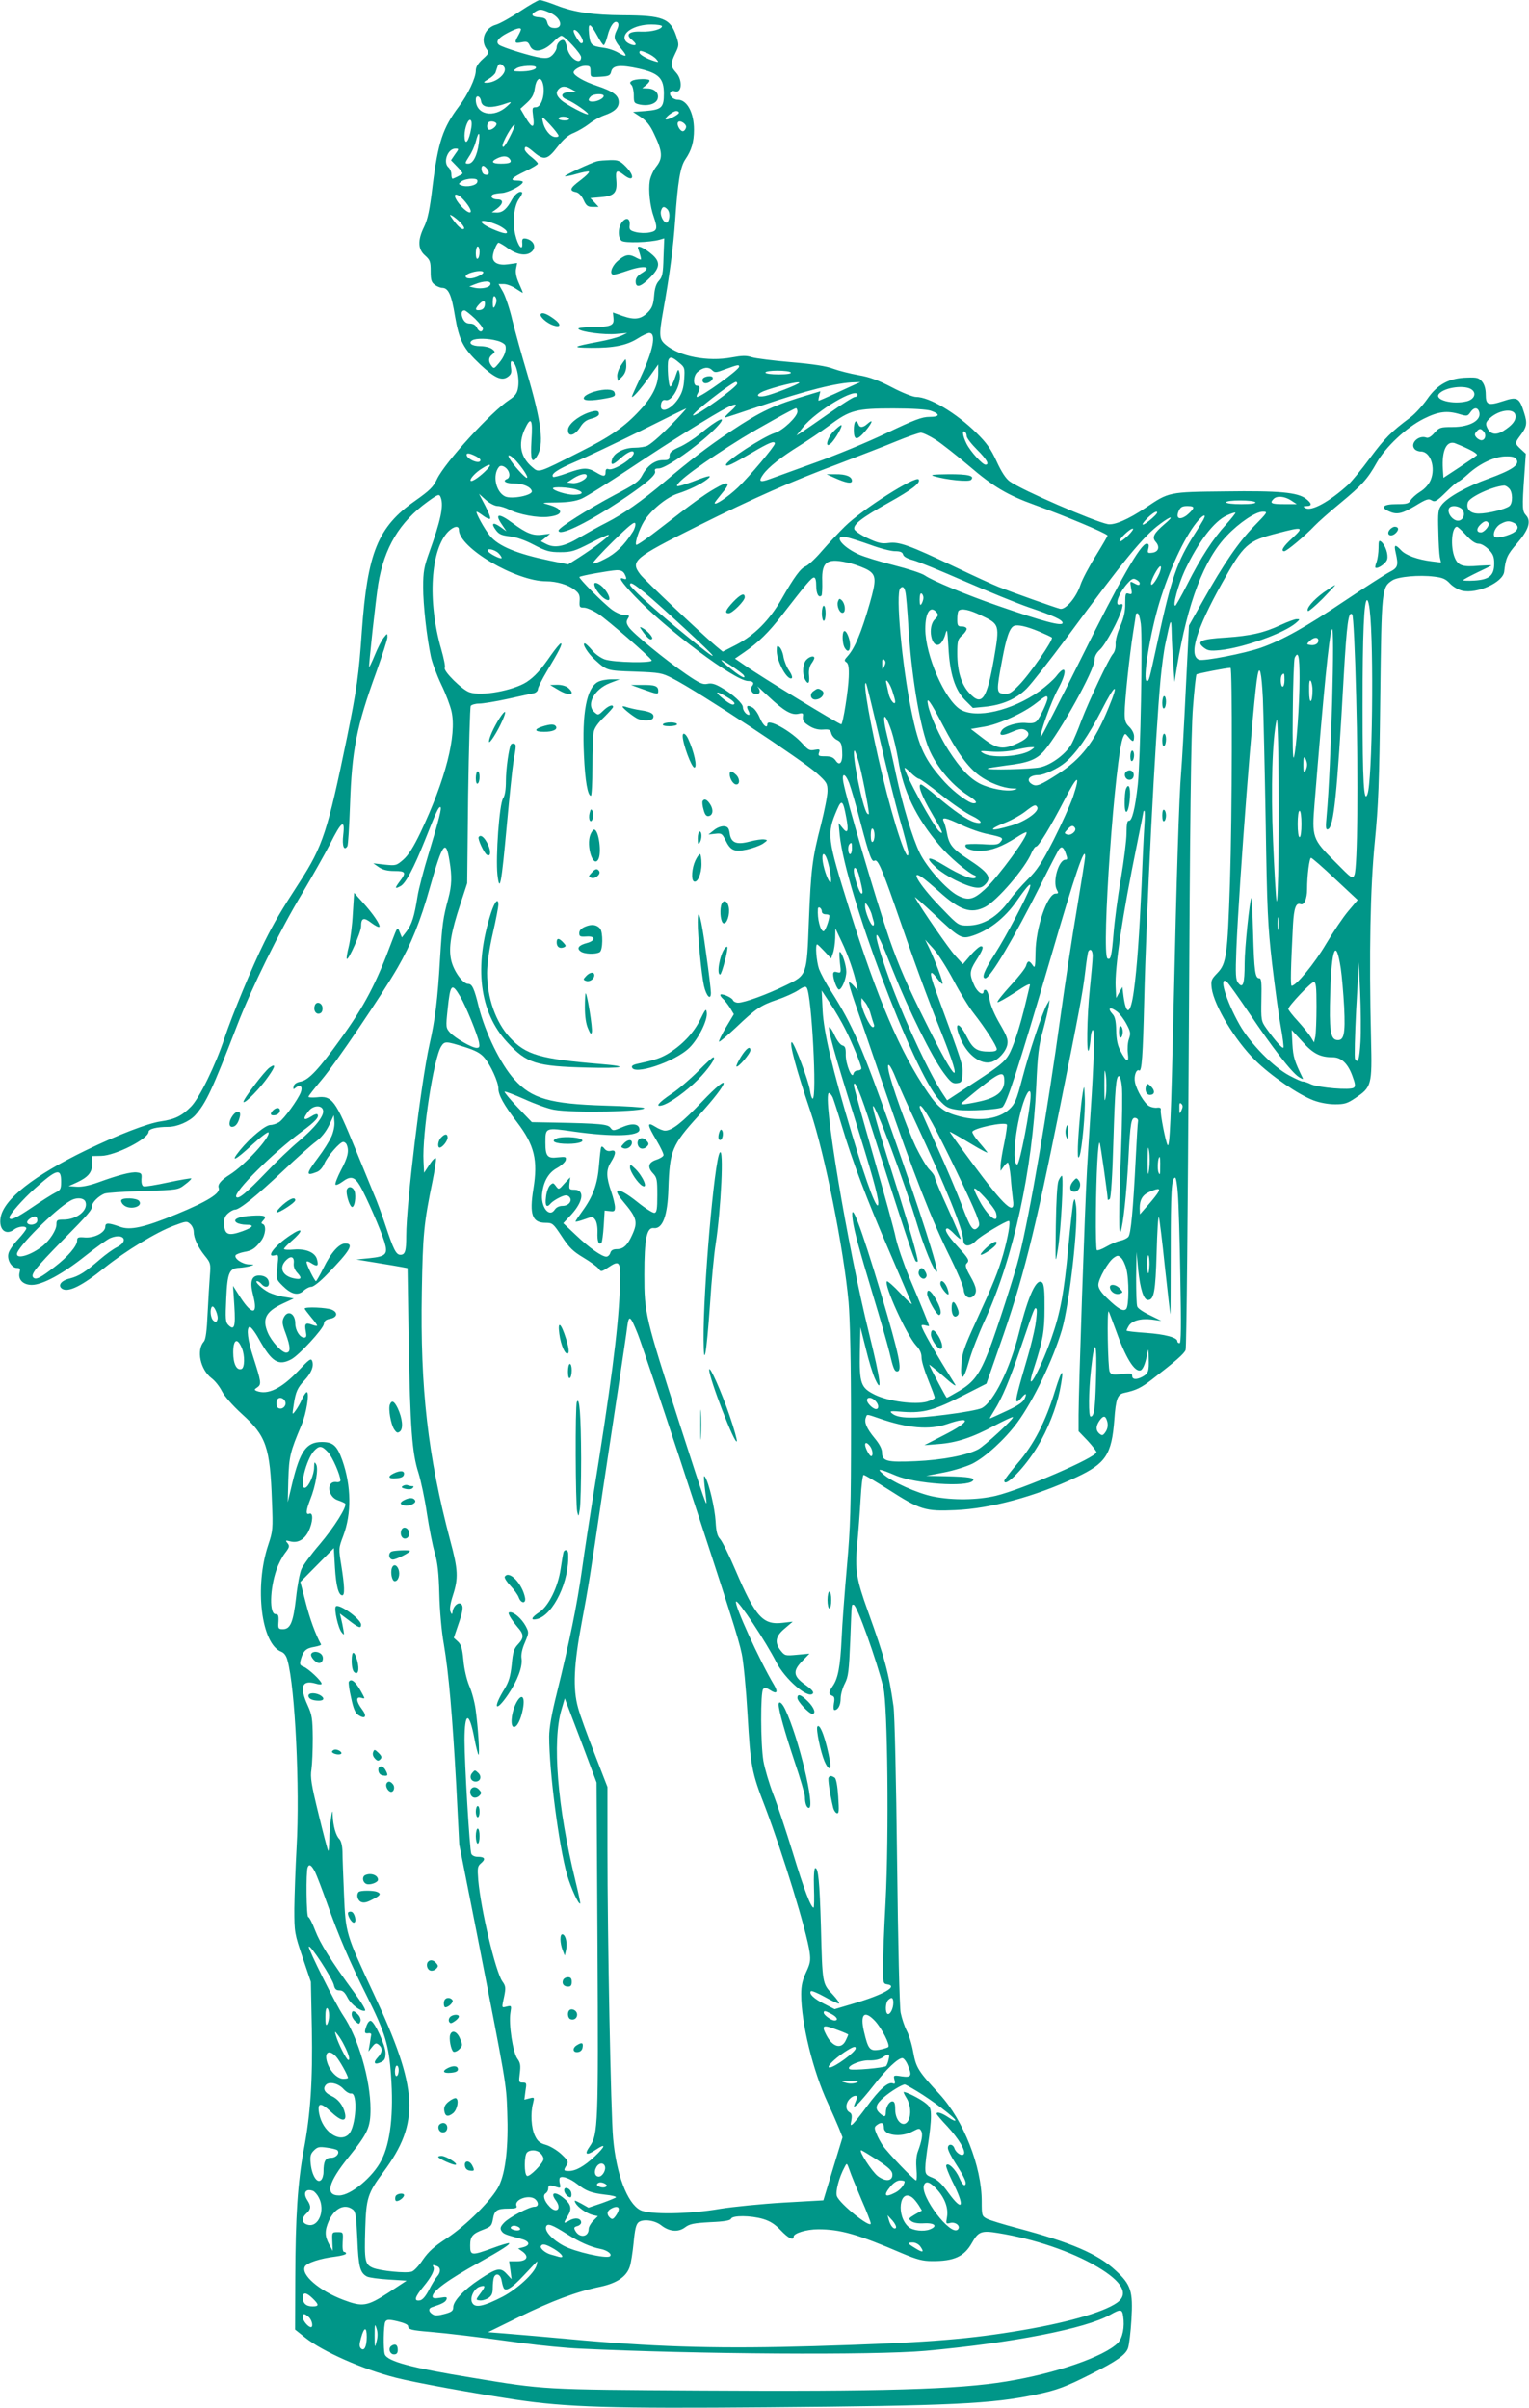 <?xml version="1.0" standalone="no"?>
<!DOCTYPE svg PUBLIC "-//W3C//DTD SVG 20010904//EN"
 "http://www.w3.org/TR/2001/REC-SVG-20010904/DTD/svg10.dtd">
<svg version="1.0" xmlns="http://www.w3.org/2000/svg"
 width="813pt" height="1280pt" viewBox="0 0 813 1280"
 preserveAspectRatio="xMidYMid meet">
<g transform="translate(0,1280) scale(0.1,-0.1)"
fill="#009688" stroke="none">
<path d="M2765 12740 c-49 -33 -107 -65 -127 -71 -59 -16 -85 -80 -52 -128 16
-22 15 -24 -20 -56 -25 -23 -36 -41 -36 -61 0 -38 -42 -127 -90 -190 -85 -113
-111 -190 -140 -424 -15 -126 -26 -177 -45 -216 -35 -71 -33 -119 5 -152 27
-24 30 -33 30 -84 0 -47 4 -59 22 -72 12 -9 30 -16 39 -16 33 0 50 -37 68
-149 23 -133 44 -173 134 -258 77 -72 115 -89 147 -66 18 13 21 22 17 49 -3
19 -2 34 3 34 23 0 45 -90 34 -144 -4 -26 -16 -42 -45 -61 -98 -64 -343 -333
-385 -421 -20 -43 -39 -61 -118 -117 -197 -138 -252 -275 -282 -692 -16 -233
-27 -309 -79 -565 -103 -499 -128 -577 -252 -769 -100 -154 -135 -214 -186
-316 -67 -135 -171 -387 -214 -515 -46 -140 -132 -316 -177 -362 -49 -50 -86
-68 -161 -79 -69 -10 -223 -69 -395 -152 -281 -136 -441 -262 -457 -360 -10
-64 28 -96 73 -62 22 17 64 20 64 5 0 -6 -20 -32 -44 -58 -25 -26 -48 -60 -51
-75 -9 -34 17 -77 45 -77 17 0 19 -5 14 -25 -9 -37 19 -65 65 -65 57 0 165 59
282 152 58 46 119 90 136 97 69 28 101 -14 36 -48 -21 -10 -62 -40 -91 -65
-81 -70 -112 -89 -161 -102 -47 -11 -66 -38 -40 -55 33 -20 106 16 226 113
110 88 274 188 368 223 64 24 69 25 86 9 11 -9 19 -28 19 -41 0 -34 22 -82 59
-128 31 -38 32 -43 27 -105 -3 -36 -8 -126 -12 -200 -4 -93 -10 -140 -20 -151
-41 -46 -19 -149 41 -195 19 -14 43 -45 55 -69 13 -26 55 -74 105 -120 131
-118 151 -176 161 -465 6 -148 5 -158 -20 -233 -74 -222 -37 -527 70 -567 15
-6 27 -22 33 -47 40 -143 66 -678 48 -993 -6 -107 -11 -253 -12 -325 0 -128 1
-132 44 -260 l44 -130 5 -247 c5 -279 -7 -457 -43 -646 -32 -173 -44 -354 -45
-681 l-1 -274 54 -43 c93 -74 305 -168 482 -213 102 -26 410 -82 635 -116 272
-41 515 -48 1340 -41 979 8 1195 18 1430 68 110 23 158 41 294 110 132 66 182
101 194 137 6 17 14 85 18 151 9 151 -2 186 -85 262 -93 87 -238 149 -520 224
-75 20 -148 42 -163 50 -27 14 -28 17 -28 93 0 184 -97 431 -224 569 -114 123
-125 141 -140 223 -7 41 -23 93 -35 115 -12 23 -26 66 -32 95 -6 31 -14 369
-19 804 -5 436 -13 781 -19 825 -26 181 -46 255 -136 505 -62 172 -70 221 -57
357 6 62 14 170 18 240 4 73 11 128 16 128 6 0 66 -36 134 -79 167 -107 194
-115 353 -108 188 8 425 72 645 175 156 73 187 121 201 305 8 111 17 135 52
143 65 14 91 27 149 72 127 98 169 135 178 156 5 11 12 741 17 1631 6 1178 12
1656 22 1782 7 95 16 175 19 178 4 5 160 35 181 35 10 0 9 -774 -3 -1140 -13
-391 -19 -432 -67 -482 -33 -34 -35 -40 -30 -82 13 -92 123 -275 231 -382 83
-82 230 -183 310 -213 34 -13 80 -21 115 -21 50 0 66 5 107 33 87 58 90 69 84
312 -11 457 -4 807 20 1050 19 193 24 316 29 765 7 581 8 588 64 625 31 20
144 30 222 20 46 -5 63 -13 85 -37 15 -16 44 -33 65 -38 79 -18 216 44 223
101 8 72 16 90 67 149 63 73 78 119 49 151 -20 22 -21 39 -9 211 l8 116 -27
25 c-32 30 -32 32 -3 71 36 48 39 65 21 122 -25 80 -36 87 -111 62 -80 -26
-93 -21 -93 36 0 28 -7 52 -19 67 -17 21 -27 24 -80 22 -95 -2 -158 -36 -212
-114 -24 -34 -64 -78 -89 -97 -103 -77 -136 -110 -215 -216 -45 -61 -98 -125
-116 -142 -99 -90 -195 -143 -227 -125 -15 9 -15 10 6 11 29 0 28 14 -3 38
-44 35 -143 44 -431 40 -302 -3 -298 -3 -424 -88 -89 -60 -165 -93 -200 -86
-75 15 -457 181 -521 227 -21 15 -44 50 -70 107 -31 67 -54 99 -107 151 -109
107 -250 191 -322 191 -16 0 -74 23 -127 51 -73 38 -119 55 -178 65 -44 8
-104 23 -134 34 -36 14 -107 25 -225 35 -94 8 -188 20 -208 26 -30 10 -52 9
-107 -1 -127 -24 -278 5 -351 67 -35 29 -37 49 -15 173 36 200 55 345 65 490
14 205 27 283 54 323 33 48 46 93 46 158 0 90 -37 159 -86 159 -25 0 -49 24
-39 40 4 6 14 9 23 5 38 -14 43 60 7 99 -30 33 -31 47 -4 103 20 41 20 45 5
91 -32 95 -71 110 -283 111 -159 1 -261 16 -353 52 -41 16 -82 29 -90 29 -8 0
-55 -27 -105 -60z m162 -9 c62 -28 71 -88 12 -79 -15 2 -25 12 -29 28 -5 20
-13 26 -43 28 -40 3 -47 15 -19 31 23 14 31 13 79 -8z m351 -94 c-17 -36 -14
-49 29 -101 31 -37 24 -42 -18 -17 -19 12 -55 24 -80 27 -65 9 -71 15 -77 74
-6 64 5 61 44 -10 15 -28 30 -50 34 -50 4 0 13 21 20 48 13 54 38 88 54 72 7
-7 5 -21 -6 -43z m242 24 c0 -16 -55 -31 -107 -29 -66 3 -89 -14 -55 -42 12
-10 22 -21 22 -25 0 -13 -43 1 -54 18 -26 41 46 87 137 87 31 0 57 -4 57 -9z
m-750 -18 c-1 -5 -7 -19 -15 -33 -21 -37 -19 -42 18 -35 29 6 35 3 45 -19 19
-42 78 -29 131 28 14 14 30 26 36 26 17 0 105 -96 105 -114 0 -47 -64 -5 -74
48 -4 20 -11 38 -17 42 -14 8 -39 -15 -39 -37 0 -11 -10 -29 -21 -40 -17 -17
-29 -20 -63 -16 -50 7 -206 55 -223 69 -19 16 -4 37 46 63 47 25 71 31 71 18z
m314 -28 c18 -28 21 -45 6 -45 -8 0 -40 51 -40 65 0 14 19 3 34 -20z m359 -98
c18 -8 39 -22 47 -32 14 -17 13 -17 -10 -10 -41 12 -80 35 -80 45 0 13 4 13
43 -3z m-764 -71 c25 -29 -37 -86 -92 -86 -19 0 -18 3 11 20 18 11 35 27 37
35 3 8 7 22 10 30 6 19 19 19 34 1z m171 -5 c0 -12 -37 -21 -85 -21 -37 1 -39
2 -21 15 21 16 106 21 106 6z m290 -22 c0 -30 0 -30 52 -27 46 3 53 6 58 28 8
33 48 37 148 15 105 -24 132 -51 132 -133 0 -74 -12 -85 -98 -92 l-66 -5 41
-27 c30 -20 50 -44 71 -90 45 -93 47 -129 12 -173 -16 -20 -31 -54 -35 -76 -8
-49 1 -136 21 -191 22 -64 19 -76 -23 -84 -20 -4 -52 -3 -72 2 -31 8 -36 13
-33 36 4 37 -17 46 -40 18 -22 -27 -24 -83 -3 -100 16 -13 150 -9 203 6 l24 7
-4 -101 c-2 -86 -6 -104 -24 -124 -15 -16 -23 -40 -26 -81 -4 -45 -10 -63 -32
-86 -37 -38 -70 -43 -134 -21 l-53 19 3 -31 c4 -39 -14 -46 -121 -47 -47 -1
-71 -5 -65 -10 15 -16 139 -32 201 -26 l58 5 -34 -16 c-19 -8 -71 -22 -115
-30 -143 -27 -150 -32 -44 -33 121 -1 190 13 249 50 25 16 53 29 61 29 40 0
21 -94 -47 -238 -25 -52 -45 -97 -45 -100 0 -13 47 40 91 102 l49 69 0 -47 c0
-62 -31 -126 -98 -197 -80 -87 -156 -140 -320 -222 -223 -113 -216 -111 -252
-80 -62 52 -76 122 -40 201 33 72 44 55 36 -57 -6 -105 1 -129 28 -88 41 62
27 179 -53 449 -27 90 -61 213 -76 273 -14 61 -37 129 -50 153 l-24 42 28 0
c16 0 45 -11 65 -25 20 -13 36 -23 36 -21 0 2 -9 25 -21 51 -14 31 -19 58 -15
77 l6 30 -49 -7 c-49 -7 -81 8 -81 39 0 23 22 76 31 76 4 0 29 -14 53 -32 47
-33 95 -40 122 -17 29 24 12 63 -31 71 -16 2 -20 -2 -18 -25 3 -46 -23 -15
-37 45 -16 67 -7 154 20 191 12 16 19 31 16 34 -11 11 -37 -8 -54 -38 -26 -49
-49 -69 -79 -69 l-28 1 28 20 c34 26 35 49 3 49 -28 0 -42 15 -25 26 6 3 28 7
48 8 34 2 111 42 111 59 0 4 -14 7 -31 7 -43 0 -29 15 47 51 35 17 64 34 64
39 0 5 -16 21 -35 36 -19 14 -35 33 -35 40 0 21 12 17 50 -16 52 -44 72 -39
124 29 32 41 58 64 88 75 23 10 59 31 81 48 21 17 57 37 80 45 53 18 77 40 77
70 0 36 -30 58 -117 87 -67 22 -123 55 -123 71 0 14 36 35 61 35 26 0 29 -3
29 -31z m-256 -55 c19 -51 -2 -134 -35 -134 -19 0 -20 -4 -14 -50 9 -64 -5
-65 -41 -4 l-27 46 35 32 c27 25 37 43 42 79 7 47 28 63 40 31z m156 -39 l25
-14 -37 -1 c-45 0 -52 -25 -12 -40 33 -13 117 -71 111 -77 -7 -7 -119 52 -144
76 -26 24 -29 41 -11 59 16 16 37 15 68 -3z m170 -35 c0 -13 -34 -30 -59 -30
-24 0 -27 10 -9 28 14 14 68 16 68 2z m-652 -28 c6 -38 57 -40 147 -7 16 5 14
1 -8 -19 -71 -66 -167 -46 -167 34 0 28 24 21 28 -8z m1052 -61 c0 -11 -63
-42 -70 -35 -7 8 39 44 56 44 8 0 14 -4 14 -9z m-640 -123 c0 -5 -10 -8 -21
-6 -26 4 -55 42 -63 83 -6 29 -5 29 39 -18 25 -27 45 -53 45 -59z m55 92 c4
-6 -7 -10 -24 -10 -17 0 -31 5 -31 10 0 6 11 10 24 10 14 0 28 -4 31 -10z
m-524 -75 c-13 -57 -31 -66 -31 -16 0 43 21 94 33 82 7 -7 7 -27 -2 -66z m139
46 c0 -12 -23 -31 -37 -31 -17 0 -17 37 0 43 14 5 37 -2 37 -12z m1008 -18
c-2 -9 -8 -18 -15 -20 -14 -5 -37 33 -28 47 9 15 47 -9 43 -27z m-939 -54
c-22 -43 -34 -58 -37 -46 -4 17 56 122 65 113 2 -2 -10 -33 -28 -67z m-163
-31 c-9 -66 -31 -108 -56 -108 -19 0 -19 2 4 38 14 20 30 56 36 80 15 58 24
53 16 -10z m-127 -59 l-21 -31 33 -34 c18 -18 31 -35 28 -37 -7 -7 -47 -27
-53 -27 -3 0 -6 11 -6 24 0 13 -7 29 -15 36 -31 26 -5 100 36 100 20 0 20 -1
-2 -31z m290 -22 c16 -20 4 -27 -46 -27 -47 0 -55 11 -20 28 31 15 53 14 66
-1z m-115 -60 c12 -19 3 -32 -19 -24 -17 7 -21 51 -3 45 6 -2 16 -12 22 -21z
m-56 -64 c-3 -19 -56 -30 -86 -18 -15 6 -15 8 2 21 11 8 35 14 54 14 26 0 33
-4 30 -17z m-50 -124 c33 -48 8 -52 -35 -6 -40 44 -47 78 -10 55 12 -8 32 -30
45 -49z m1060 -21 c14 -14 15 -47 3 -67 -13 -20 -45 31 -36 59 7 23 16 25 33
8z m-1099 -72 c14 -14 22 -29 18 -32 -8 -9 -32 11 -59 49 -19 27 -20 29 -2 19
10 -6 30 -22 43 -36z m197 -12 c17 -7 36 -20 44 -28 19 -24 -9 -21 -75 8 -90
41 -62 59 31 20z m-96 -143 c0 -17 -4 -33 -10 -36 -6 -4 -10 8 -10 29 0 20 5
36 10 36 6 0 10 -13 10 -29z m20 -109 c0 -11 -46 -32 -70 -32 -31 0 -32 17 -3
28 35 13 73 15 73 4z m37 -65 c-5 -16 -47 -24 -82 -17 l-30 7 25 10 c53 22 95
22 87 0z m33 -85 c0 -9 -5 -24 -10 -32 -7 -11 -10 -5 -10 23 0 23 4 36 10 32
6 -3 10 -14 10 -23z m-62 -24 c-2 -15 -11 -24 -25 -26 -27 -4 -29 5 -6 30 22
24 35 23 31 -4z m-52 -72 c25 -25 44 -50 42 -56 -6 -19 -22 -14 -33 9 -6 13
-19 21 -36 21 -18 0 -29 8 -38 26 -11 26 -8 44 9 44 5 0 30 -20 56 -44z m117
-117 c21 -5 41 -17 44 -25 8 -23 -5 -60 -34 -94 -25 -30 -27 -31 -40 -14 -18
24 -16 44 5 60 16 13 16 15 -2 29 -11 8 -39 15 -62 15 -45 0 -66 16 -43 31 19
12 86 11 132 -2z m967 -116 c31 -25 32 -29 28 -89 -3 -46 -11 -72 -31 -103
-43 -65 -106 -82 -91 -24 4 14 12 19 23 16 37 -9 88 92 74 146 -6 23 -8 21
-23 -24 -9 -28 -21 -50 -26 -50 -10 0 -18 119 -10 141 8 20 21 17 56 -13z
m320 -22 c0 -17 -200 -161 -224 -161 -4 0 -2 9 4 19 14 27 13 41 -5 41 -21 0
-19 53 3 72 29 26 58 30 77 12 16 -16 20 -16 73 4 66 24 72 25 72 13z m275
-31 c4 -6 -20 -10 -64 -10 -41 0 -71 4 -71 10 0 6 28 10 64 10 36 0 68 -4 71
-10z m-285 -59 c0 -18 -225 -179 -235 -169 -9 9 206 176 228 178 4 0 7 -4 7
-9z m330 5 c0 -8 -145 -64 -182 -71 -46 -9 -51 7 -9 25 57 23 191 56 191 46z
m300 -8 c-14 -6 -63 -29 -109 -50 -46 -21 -85 -38 -88 -38 -2 0 -1 11 3 25 l6
25 -50 -15 c-202 -60 -261 -88 -427 -198 -118 -79 -218 -155 -350 -267 -122
-103 -221 -173 -312 -219 -34 -17 -97 -52 -140 -77 -83 -50 -135 -60 -182 -34
l-25 13 25 20 24 20 -41 -5 c-49 -7 -85 7 -159 62 -71 53 -96 51 -59 -4 l27
-40 -32 23 c-40 28 -52 20 -24 -17 16 -22 31 -28 74 -33 34 -4 81 -20 128 -45
65 -34 83 -39 140 -39 59 0 76 5 160 48 51 27 95 46 98 44 5 -6 -77 -68 -159
-121 l-57 -36 -98 20 c-173 36 -271 76 -317 131 -28 33 -81 129 -71 129 3 0
19 -10 35 -22 16 -12 33 -19 36 -15 4 3 -8 34 -26 69 l-33 63 37 -33 c20 -18
48 -32 62 -32 14 0 42 -9 62 -19 51 -26 152 -45 208 -38 83 9 83 41 1 64 -41
11 -39 11 45 12 60 1 99 7 130 20 24 10 144 85 268 168 210 140 433 279 507
317 52 26 61 18 19 -19 -22 -19 -36 -35 -32 -35 4 0 86 27 183 60 243 83 417
127 508 128 l30 1 -25 -11z m3277 -30 c25 -20 11 -51 -27 -61 -75 -19 -175 7
-149 39 30 36 142 50 176 22z m-3267 -28 c0 -5 -6 -10 -14 -10 -8 0 -67 -37
-132 -83 -66 -46 -132 -92 -149 -103 l-30 -19 34 43 c69 88 291 219 291 172z
m-961 -127 c-70 -74 -129 -127 -156 -142 -12 -6 -43 -11 -70 -11 -55 0 -107
-27 -118 -60 -11 -36 2 -35 45 4 37 34 70 47 70 28 0 -27 -108 -96 -134 -86
-11 4 -16 0 -16 -15 0 -26 -11 -26 -52 -1 -43 26 -69 25 -152 -5 -38 -14 -72
-23 -75 -20 -14 15 23 40 119 81 58 24 213 98 345 163 132 66 242 120 244 120
2 1 -20 -25 -50 -56z m641 39 c0 -27 -77 -100 -119 -113 -65 -21 -261 -149
-261 -170 0 -13 36 4 139 65 90 53 121 66 121 48 0 -14 -137 -177 -196 -233
-55 -52 -124 -98 -124 -83 0 3 16 24 35 47 55 64 43 75 -34 30 -58 -33 -123
-81 -284 -206 -70 -55 -131 -97 -134 -93 -9 9 16 84 42 126 37 59 120 127 178
146 62 20 123 50 156 75 33 26 14 24 -75 -11 -43 -16 -80 -27 -83 -24 -15 15
141 129 346 256 92 56 276 158 285 158 5 0 8 -8 8 -18z m709 5 c52 -18 49 -33
-7 -33 -40 0 -79 -15 -228 -86 -98 -47 -269 -118 -379 -157 -110 -40 -219 -79
-243 -88 -52 -19 -61 -13 -34 25 29 40 95 92 193 153 45 28 116 76 158 107
111 83 144 91 341 91 101 0 178 -5 199 -12z m2915 -3 c18 -46 -46 -84 -141
-84 -64 0 -70 -2 -96 -31 -18 -21 -33 -29 -43 -25 -40 15 -88 -30 -63 -60 6
-8 21 -14 34 -14 51 0 80 -85 52 -152 -10 -23 -31 -47 -56 -62 -22 -14 -45
-35 -51 -46 -9 -17 -21 -20 -75 -20 -71 0 -87 -17 -40 -38 42 -19 68 -14 140
29 59 36 71 40 88 29 17 -10 26 -5 76 44 31 31 60 56 65 56 5 0 28 18 51 39
61 56 139 93 198 95 38 1 52 -3 61 -17 17 -28 -25 -56 -148 -101 -117 -42
-221 -100 -251 -141 -18 -23 -20 -39 -17 -138 1 -62 5 -124 8 -139 l6 -28 -49
6 c-74 9 -138 32 -163 59 -32 34 -39 31 -29 -12 16 -70 12 -81 -33 -104 -23
-12 -130 -81 -238 -153 -205 -138 -329 -208 -445 -249 -85 -30 -306 -73 -329
-64 -57 22 -16 160 120 404 118 211 137 228 298 269 134 35 141 33 79 -25 -50
-45 -65 -71 -44 -71 13 0 115 86 161 135 19 20 80 74 136 120 115 95 146 129
194 215 47 84 158 188 250 234 78 39 124 45 193 24 37 -11 41 -10 55 10 17 26
37 29 46 6z m194 -22 c4 -27 -17 -53 -65 -83 -39 -24 -69 -18 -85 17 -9 19 -8
28 6 43 47 52 138 66 144 23z m-168 -87 c15 -18 6 -45 -13 -45 -8 0 -20 7 -27
15 -10 12 -10 18 0 30 16 19 24 19 40 0z m-2750 -23 c0 -10 25 -42 55 -72 51
-51 68 -80 45 -80 -16 0 -79 69 -100 110 -21 42 -26 75 -10 65 6 -3 10 -14 10
-23z m-164 -20 c32 -21 112 -84 177 -139 127 -109 204 -155 349 -207 175 -64
366 -144 387 -162 2 -1 -26 -49 -61 -106 -36 -57 -73 -127 -83 -157 -22 -67
-80 -135 -109 -127 -28 7 -258 89 -326 116 -30 12 -135 60 -233 107 -244 116
-296 134 -351 127 -37 -5 -56 -1 -110 24 -37 17 -69 39 -73 48 -9 25 39 62
182 142 124 69 171 105 160 123 -15 23 -300 -158 -392 -249 -32 -31 -87 -90
-122 -130 -35 -41 -74 -77 -87 -82 -27 -11 -60 -55 -129 -176 -64 -111 -143
-190 -238 -240 l-74 -38 -34 28 c-76 64 -381 352 -404 382 -55 72 -37 87 305
258 303 151 498 237 750 331 107 41 245 94 305 119 61 25 119 45 131 46 11 0
47 -17 80 -38z m2832 -49 c30 -14 50 -29 45 -33 -4 -4 -46 -33 -93 -64 l-85
-56 -3 47 c-6 95 18 150 62 138 11 -4 45 -18 74 -32z m-5276 -39 c20 -11 27
-19 20 -26 -12 -12 -63 10 -70 30 -5 16 13 15 50 -4z m210 -21 c38 -42 71 -93
59 -93 -10 0 -76 73 -92 103 -15 26 4 20 33 -10z m-153 -49 c-33 -35 -79 -67
-86 -60 -8 8 25 45 62 67 42 27 53 23 24 -7z m119 -23 c2 -12 -3 -24 -12 -27
-27 -11 -6 -24 37 -24 48 0 90 -18 95 -41 4 -22 -106 -44 -142 -28 -49 23 -69
113 -33 157 14 17 51 -7 55 -37z m412 -11 c0 -18 -48 -42 -77 -38 l-28 3 35
23 c37 23 70 29 70 12z m4904 -66 c20 -19 21 -78 2 -94 -21 -17 -114 -40 -163
-40 -46 0 -69 24 -58 60 9 28 129 84 192 89 6 1 19 -6 27 -15z m-4963 -5 c47
-15 41 -29 -12 -29 -38 0 -109 23 -109 34 0 10 82 6 121 -5z m-717 -45 c16
-43 -1 -123 -63 -294 -26 -73 -31 -99 -31 -181 0 -95 19 -265 41 -369 6 -30
31 -97 55 -148 25 -51 49 -116 55 -144 28 -128 -32 -362 -165 -643 -37 -77
-64 -120 -91 -144 -37 -32 -40 -33 -99 -27 l-61 7 30 -21 c21 -14 46 -20 83
-20 60 0 64 -8 26 -57 -26 -35 -25 -40 6 -23 27 14 71 98 128 240 62 156 73
180 83 180 10 0 -6 -64 -61 -245 -27 -88 -54 -191 -60 -230 -17 -107 -30 -147
-57 -184 l-26 -34 -12 29 c-11 29 -12 28 -40 -46 -85 -229 -147 -347 -275
-524 -115 -160 -168 -216 -210 -225 -23 -4 -36 -13 -39 -26 -3 -17 -1 -17 12
-6 24 19 38 5 26 -26 -15 -39 -88 -140 -115 -158 -13 -8 -34 -15 -46 -15 -27
0 -106 -66 -162 -134 -56 -69 -26 -56 66 30 45 41 84 71 86 64 9 -26 -126
-173 -205 -223 -48 -30 -67 -53 -60 -71 11 -28 -57 -71 -224 -140 -173 -71
-247 -87 -301 -67 -61 22 -78 22 -78 1 0 -31 -56 -61 -107 -58 -38 3 -43 1
-43 -17 0 -28 -50 -86 -118 -138 -76 -59 -101 -72 -115 -58 -16 16 12 51 154
196 144 146 158 163 159 186 0 18 35 52 65 64 11 5 104 11 206 14 185 6 186 6
223 35 21 15 35 30 33 32 -2 2 -57 -7 -122 -21 -65 -14 -124 -24 -132 -21 -8
3 -12 18 -11 38 3 29 0 33 -24 36 -30 4 -99 -14 -206 -53 -47 -17 -88 -25
-115 -23 l-42 3 40 18 c63 29 85 54 85 101 l0 41 48 1 c75 1 252 91 252 128 0
15 43 26 104 26 48 0 112 28 143 61 58 64 91 134 224 479 74 193 229 508 345
700 54 91 121 210 149 264 61 122 80 135 70 48 -7 -58 4 -88 22 -60 4 7 10
105 14 218 10 292 34 417 140 708 32 90 59 173 59 185 0 22 -1 21 -20 -3 -11
-14 -32 -55 -47 -92 -15 -37 -29 -65 -30 -64 -4 4 35 359 48 441 32 194 113
330 264 439 57 41 61 42 69 20z m4521 -14 l30 -20 -67 0 c-68 0 -79 5 -56 28
18 18 59 14 93 -8z m-190 -10 c4 -6 -23 -10 -74 -10 -47 0 -81 4 -81 10 0 6
31 10 74 10 41 0 78 -4 81 -10z m-331 -33 c-3 -8 -19 -24 -35 -37 -38 -27 -59
-15 -41 25 9 20 19 25 46 25 26 0 34 -4 30 -13z m1437 -14 c11 -30 -11 -58
-39 -49 -26 9 -46 41 -38 62 9 24 67 14 77 -13z m-1655 -38 c-51 -45 -70 -45
-26 0 19 19 41 35 49 35 10 -1 1 -14 -23 -35z m394 -32 c-69 -75 -136 -178
-207 -319 -32 -63 -61 -114 -64 -114 -15 0 16 111 50 186 73 154 156 264 226
295 22 10 41 16 44 14 2 -2 -20 -30 -49 -62z m148 -10 c-83 -86 -161 -199
-272 -397 l-74 -131 -17 -340 c-9 -187 -20 -387 -25 -445 -10 -113 -24 -547
-40 -1255 -13 -574 -20 -742 -32 -721 -11 20 -39 164 -36 185 2 11 -3 15 -19
13 -12 -2 -31 2 -42 8 -25 13 -67 83 -76 127 -7 33 7 72 22 63 14 -9 20 76 27
370 11 470 59 1410 87 1710 6 63 17 149 26 190 29 138 31 141 33 55 1 -44 5
-120 9 -170 l6 -90 13 80 c57 343 144 572 267 699 66 69 152 126 189 126 29 0
27 -2 -46 -77z m-269 35 c-7 -12 -27 -46 -46 -75 -95 -149 -124 -233 -198
-574 -46 -211 -45 -209 -57 -209 -24 0 17 253 67 418 52 171 130 340 196 423
33 42 57 53 38 17z m-207 -24 c-57 -49 -68 -70 -47 -94 24 -27 15 -54 -18 -58
-25 -3 -27 -1 -21 22 5 20 2 26 -9 26 -32 0 -143 -195 -348 -609 -116 -233
-212 -421 -215 -418 -9 9 56 190 92 255 51 93 44 138 -10 67 -15 -19 -55 -54
-89 -79 -147 -104 -337 -148 -421 -97 -83 52 -186 288 -186 428 0 88 27 127
60 88 11 -13 9 -19 -8 -36 -43 -39 -20 -160 25 -133 10 6 23 29 29 50 10 36
11 32 17 -66 7 -141 35 -228 89 -282 l41 -41 61 6 c94 9 169 41 225 97 26 26
124 151 217 276 306 415 405 535 494 600 60 45 76 43 22 -2z m-2828 -42 c-45
-71 -92 -116 -147 -143 -32 -17 -62 -28 -65 -24 -3 3 45 56 108 118 87 85 115
108 118 94 2 -10 -4 -30 -14 -45z m4551 47 c8 -12 -23 -49 -41 -49 -23 0 -25
19 -4 40 22 22 36 25 45 9z m136 1 c27 -15 24 -37 -8 -54 -38 -19 -90 -29 -97
-18 -10 17 7 53 33 67 32 17 46 18 72 5z m-5611 -36 c0 -96 303 -274 465 -274
55 0 118 -19 150 -45 24 -18 29 -29 27 -59 -2 -33 0 -36 23 -36 15 0 50 -16
79 -35 49 -33 267 -222 281 -245 10 -16 -202 -12 -250 5 -22 8 -53 30 -68 50
-16 19 -33 35 -38 35 -16 0 17 -53 53 -86 65 -59 63 -59 213 -64 134 -5 145
-7 201 -36 139 -71 691 -435 768 -505 52 -47 56 -54 56 -94 0 -24 -16 -105
-35 -180 -46 -178 -53 -236 -64 -510 -11 -291 -10 -288 -122 -342 -100 -49
-221 -93 -254 -93 -12 0 -25 6 -28 14 -6 15 -67 40 -67 27 0 -5 7 -14 15 -21
8 -7 24 -28 36 -46 l21 -35 -42 -70 c-23 -39 -39 -73 -37 -76 3 -3 43 31 89
74 106 101 132 119 220 149 40 13 90 36 112 50 29 20 41 23 46 13 26 -41 55
-589 31 -589 -4 0 -11 20 -14 43 -7 51 -85 257 -97 257 -15 0 23 -143 100
-370 76 -226 176 -728 202 -1010 8 -95 13 -319 13 -655 0 -445 -3 -541 -22
-755 -12 -135 -25 -306 -28 -380 -7 -149 -19 -212 -47 -252 -22 -32 -23 -44
-3 -52 12 -4 14 -14 9 -41 -3 -19 -2 -35 3 -35 19 0 33 26 33 62 0 20 10 56
22 79 19 37 22 65 29 228 8 209 6 191 18 191 17 0 124 -300 158 -440 23 -95
30 -787 12 -1135 -8 -143 -14 -300 -14 -350 0 -86 1 -90 23 -93 60 -9 -20 -55
-176 -101 l-104 -31 -55 28 c-55 27 -84 55 -71 68 4 3 36 -10 72 -30 35 -20
70 -36 76 -36 7 0 -8 22 -33 49 -55 58 -54 54 -62 361 -7 239 -14 311 -30 310
-6 0 -9 -40 -7 -105 2 -58 1 -105 -2 -105 -14 0 -51 96 -110 290 -36 117 -83
258 -105 314 -21 55 -45 135 -52 176 -15 91 -16 367 -1 382 8 8 19 6 37 -6 35
-23 44 -12 21 27 -78 131 -215 432 -202 444 10 10 159 -214 214 -323 46 -89
166 -194 193 -167 8 8 -2 21 -40 48 -64 46 -67 73 -14 127 l37 38 -65 -6 c-63
-6 -66 -5 -87 21 -35 44 -29 78 21 119 l42 36 -52 -6 c-106 -13 -145 29 -252
279 -34 80 -71 154 -82 166 -15 16 -21 39 -24 94 -4 69 -35 204 -56 236 -9 15
-8 -4 6 -119 7 -56 -4 -23 -140 397 -185 576 -189 591 -189 798 0 191 13 252
50 247 47 -6 74 65 78 210 7 202 18 231 161 388 167 183 181 245 17 73 -106
-111 -159 -153 -196 -153 -10 0 -34 9 -52 21 -45 28 -44 12 7 -73 22 -37 39
-73 37 -79 -2 -7 -20 -18 -39 -24 -42 -14 -48 -39 -17 -72 21 -22 23 -34 23
-116 0 -74 -3 -92 -15 -94 -8 -2 -49 24 -90 57 -101 81 -143 83 -77 4 74 -88
80 -109 48 -179 -24 -54 -47 -75 -81 -75 -20 0 -31 -6 -35 -20 -3 -11 -13 -20
-21 -20 -24 0 -91 47 -161 114 l-68 64 42 45 c64 70 73 132 18 133 -28 0 -30
2 -27 33 l4 33 -31 -33 c-29 -33 -30 -34 -45 -14 -14 19 -16 19 -32 4 -9 -10
-19 -38 -21 -63 -6 -47 4 -59 26 -32 7 8 28 22 47 31 27 13 38 14 49 5 22 -19
1 -50 -34 -50 -18 0 -34 -8 -42 -21 -30 -44 -76 18 -66 90 8 64 35 109 80 133
23 13 43 32 45 42 4 17 -1 18 -42 14 -56 -7 -66 6 -66 79 0 80 -1 80 151 58
206 -29 349 -25 349 10 0 31 -37 37 -90 14 -49 -21 -51 -21 -64 -4 -14 19 -49
23 -304 28 l-114 2 -75 78 c-41 43 -72 81 -70 84 3 3 51 -16 106 -40 55 -25
126 -51 157 -56 95 -18 491 -10 479 9 -2 4 -96 10 -207 13 -295 9 -391 37
-483 139 -73 81 -155 248 -190 388 -23 95 -35 120 -55 120 -29 0 -78 68 -91
126 -15 66 -1 149 49 299 l36 110 5 465 c4 256 10 471 14 478 5 6 24 12 44 12
20 0 88 11 152 25 64 14 126 28 139 30 12 3 22 13 22 21 0 9 22 53 49 98 64
106 84 146 73 146 -5 0 -28 -28 -52 -62 -56 -81 -87 -115 -131 -144 -72 -45
-239 -76 -302 -54 -39 12 -142 114 -132 130 4 6 -5 50 -19 99 -74 256 -57 531
38 626 29 28 56 33 56 9z m5356 -29 c27 -30 49 -45 66 -45 14 0 36 -13 54 -31
23 -24 29 -39 29 -74 0 -64 -26 -86 -104 -91 -34 -2 -61 -1 -61 2 0 3 34 21
75 41 41 19 75 36 75 38 0 1 -29 0 -64 -2 -90 -8 -113 0 -131 43 -24 58 -16
164 12 164 4 0 26 -20 49 -45z m-1798 -2 c-21 -20 -40 -34 -44 -30 -8 8 53 67
69 67 7 0 -5 -17 -25 -37z m-1370 -49 c51 -19 110 -34 131 -34 28 0 40 -5 43
-18 3 -11 23 -22 54 -30 27 -7 150 -58 274 -112 124 -54 278 -117 342 -139
130 -44 178 -66 178 -82 0 -20 -102 7 -347 92 -162 56 -345 132 -385 160 -15
11 -88 35 -163 54 -75 19 -161 45 -191 59 -93 43 -136 107 -61 90 18 -4 74
-22 125 -40z m-1977 -45 c11 -11 18 -23 16 -26 -6 -6 -64 23 -72 37 -12 19 35
10 56 -11z m1874 -54 c32 -9 74 -25 92 -36 42 -26 43 -53 8 -175 -45 -157 -80
-240 -118 -282 -18 -20 -19 -24 -7 -32 11 -7 15 -27 13 -79 -2 -69 -31 -251
-40 -251 -12 0 -426 252 -511 312 l-54 37 48 33 c77 53 132 107 202 198 128
165 157 200 170 200 8 0 12 -16 12 -44 0 -42 13 -66 28 -52 3 4 5 38 4 76 -4
108 27 127 153 95z m1640 -52 c-18 -42 -45 -76 -45 -55 0 20 39 92 50 92 6 0
3 -16 -5 -37z m-2845 -2 c14 -27 13 -34 -5 -27 -30 11 -13 -16 58 -91 169
-179 535 -453 605 -453 25 0 34 -10 22 -25 -15 -18 -1 -45 21 -45 22 0 25 19
7 40 -7 8 19 -15 57 -51 83 -78 124 -102 161 -93 18 5 25 3 24 -7 -4 -29 1
-38 35 -59 23 -14 47 -20 72 -18 32 2 38 0 43 -20 3 -12 16 -28 30 -35 21 -10
26 -21 28 -61 4 -59 -13 -82 -35 -48 -12 16 -25 22 -55 22 -35 0 -39 2 -33 20
6 17 3 19 -24 14 -25 -5 -34 -1 -63 32 -59 67 -188 139 -188 104 0 -25 -23 -6
-40 34 -10 25 -28 50 -40 56 -27 15 -35 8 -20 -19 6 -12 7 -21 2 -21 -14 0
-32 23 -32 41 0 20 -52 68 -114 104 -34 20 -53 25 -75 20 -24 -5 -42 3 -112
51 -107 73 -285 218 -306 251 -13 20 -14 29 -5 44 11 17 9 19 -16 19 -16 0
-46 13 -68 29 -46 34 -180 169 -173 174 6 7 160 34 196 36 23 1 35 -5 43 -18z
m2740 -51 c0 -13 -7 -13 -32 1 -20 11 -20 9 -14 -26 7 -33 5 -36 -12 -31 -17
6 -19 1 -19 -51 1 -41 -7 -76 -26 -121 -16 -36 -27 -77 -25 -97 1 -20 -5 -41
-15 -52 -21 -24 -125 -244 -167 -353 -17 -47 -40 -101 -50 -120 -27 -54 -109
-116 -170 -129 -48 -10 -288 -16 -279 -6 3 2 47 9 99 16 118 14 162 31 203 79
85 100 267 429 267 482 0 19 10 38 30 56 29 27 103 164 116 217 6 24 4 27 -10
22 -34 -13 -7 63 42 115 20 22 29 25 43 17 11 -5 19 -14 19 -19z m-2629 -53
c89 -74 353 -318 358 -331 5 -12 -45 26 -196 151 -131 109 -243 212 -243 224
0 18 17 8 81 -44z m1383 7 c4 -15 11 -97 16 -183 15 -246 56 -504 101 -630 35
-100 123 -210 216 -269 43 -27 54 -42 30 -42 -25 0 -102 57 -153 112 -107 118
-138 183 -178 379 -50 242 -85 627 -59 652 12 13 21 7 27 -19z m96 -32 c0 -9
-5 -24 -10 -32 -7 -11 -10 -5 -10 23 0 23 4 36 10 32 6 -3 10 -14 10 -23z
m2373 -64 c23 -191 14 -913 -12 -980 -19 -51 -26 66 -26 467 0 391 8 565 24
565 5 0 11 -24 14 -52z m-2067 -29 c100 -47 100 -49 69 -231 -38 -216 -64
-254 -130 -183 -43 45 -65 117 -65 212 0 66 3 75 25 95 14 12 25 28 25 35 0 7
-11 13 -25 13 -22 0 -25 4 -25 38 0 21 3 42 7 45 14 15 58 6 119 -24z m850
-45 c10 -82 -2 -720 -16 -854 -14 -128 -31 -196 -48 -193 -8 2 -12 -19 -12
-65 0 -38 -14 -147 -30 -243 -17 -96 -34 -227 -39 -291 -10 -120 -15 -143 -32
-133 -35 22 41 1096 84 1179 9 19 10 19 27 -2 24 -29 30 -28 30 4 0 16 -11 36
-25 50 -20 19 -25 33 -25 72 0 64 26 310 45 429 8 51 15 95 15 98 0 3 4 5 9 5
5 0 13 -25 17 -56z m1145 -385 c12 -449 7 -907 -9 -949 -10 -25 -12 -23 -105
71 -119 119 -122 127 -107 311 47 582 77 891 92 923 17 39 -4 -728 -28 -990
-6 -64 -5 -77 7 -73 31 10 49 187 84 816 16 277 25 346 45 326 6 -6 15 -190
21 -435z m-1686 344 c33 -14 63 -28 68 -32 10 -10 -118 -196 -176 -254 -40
-41 -52 -48 -80 -45 -39 4 -40 13 -8 182 22 119 40 170 63 179 19 8 66 -2 133
-30z m1485 -48 c0 -18 -21 -28 -46 -23 -17 3 -17 4 0 21 22 21 46 22 46 2z
m-100 -199 c0 -139 -17 -376 -30 -421 -6 -19 -8 73 -6 240 1 149 6 278 10 288
19 40 26 10 26 -107z m-2955 14 c13 -22 -16 -8 -63 30 -73 57 -75 69 -4 21 33
-22 64 -45 67 -51z m747 48 c-10 -22 -11 -21 -11 12 -1 26 2 31 11 22 8 -8 8
-17 0 -34z m2013 -170 c3 -79 10 -377 15 -663 7 -460 11 -546 34 -747 15 -125
35 -276 46 -335 11 -59 17 -110 14 -112 -6 -6 -47 41 -91 103 -27 38 -28 44
-26 153 2 90 0 113 -11 113 -22 0 -27 35 -33 238 -3 106 -7 191 -9 190 -9 -10
-36 -268 -36 -349 0 -109 -9 -136 -34 -104 -14 17 -15 43 -10 180 15 355 91
1349 113 1456 11 58 21 15 28 -123z m115 97 c0 -19 -4 -35 -10 -35 -11 0 -14
53 -3 63 11 12 13 8 13 -28z m149 -55 c-1 -72 -18 -77 -18 -5 -1 49 2 65 9 55
5 -8 9 -31 9 -50z m-2236 3 c9 -27 17 -54 17 -62 0 -25 -28 8 -35 42 -4 18 -9
40 -11 50 -11 39 13 14 29 -30z m-68 -249 c35 -153 84 -351 109 -438 26 -88
46 -168 46 -178 0 -77 -75 146 -139 413 -61 253 -106 507 -86 487 3 -3 34
-131 70 -284z m1219 153 c-74 -181 -144 -271 -270 -352 -90 -58 -112 -67 -134
-55 -38 21 -19 50 33 50 30 1 103 35 140 66 61 51 125 144 193 276 75 148 97
156 38 15z m-2027 57 c24 -14 41 -29 38 -35 -7 -11 -27 -1 -70 35 -39 33 -23
33 32 0z m1703 -6 c-1 -19 -39 -100 -56 -119 -11 -12 -26 -15 -57 -12 -48 5
-116 -16 -131 -40 -18 -28 1 -31 54 -8 39 17 54 19 71 11 32 -18 19 -43 -36
-69 -80 -38 -112 -34 -188 24 l-65 50 70 12 c80 13 211 73 278 126 49 39 60
44 60 25z m-557 -142 c77 -147 133 -224 196 -270 51 -37 124 -65 174 -67 30
-1 30 -1 7 -8 -37 -10 -125 6 -179 33 -56 29 -105 81 -167 177 -46 71 -96 181
-109 239 -12 56 10 26 78 -104z m1785 -703 c-2 -142 -6 -247 -10 -233 -4 14
-12 158 -19 320 -12 286 -4 540 19 643 8 37 14 -359 10 -730z m-2058 672 c11
-33 27 -102 36 -153 26 -166 94 -307 218 -454 52 -62 153 -148 188 -161 7 -2
10 -8 6 -12 -13 -14 -81 12 -166 64 -90 55 -109 48 -41 -14 46 -41 148 -93
202 -102 27 -4 39 -1 56 16 36 36 18 63 -94 136 -83 55 -99 75 -111 142 -4 21
-11 46 -16 56 -13 26 10 22 94 -18 40 -19 104 -42 142 -49 79 -17 84 -20 65
-42 -11 -14 -27 -16 -96 -11 -46 2 -85 1 -88 -3 -11 -18 29 -34 80 -33 58 2
111 22 189 71 27 18 51 30 54 28 13 -14 -149 -236 -221 -303 -61 -56 -89 -62
-145 -33 -60 32 -163 148 -201 225 -39 80 -91 253 -126 415 -14 69 -35 159
-46 201 -32 127 -19 149 21 34z m745 -100 c-47 -36 -206 -48 -255 -20 -23 14
-21 15 40 10 39 -3 89 0 125 8 33 8 71 15 85 15 24 1 24 1 5 -13z m-920 -62
c16 -53 55 -252 55 -277 0 -6 -3 -6 -9 0 -24 25 -86 334 -67 334 3 0 12 -26
21 -57z m2385 -18 c0 -11 -5 -27 -10 -35 -7 -11 -10 -1 -10 35 0 36 3 46 10
35 5 -8 10 -24 10 -35z m-2063 -75 c6 0 60 -39 120 -87 59 -47 132 -97 161
-110 55 -26 63 -48 12 -33 -37 11 -106 58 -199 137 -41 35 -78 63 -84 63 -19
0 4 -63 58 -154 57 -97 65 -117 40 -96 -31 26 -185 307 -185 338 0 3 15 -8 33
-26 18 -18 38 -32 44 -32z m-372 -22 c9 -24 37 -119 61 -212 47 -177 59 -210
74 -201 16 10 37 -36 105 -230 109 -316 173 -491 252 -688 119 -299 81 -275
-82 53 -101 202 -147 308 -196 449 -71 207 -228 741 -245 834 -9 51 10 48 31
-5z m1190 -75 c-15 -43 -61 -145 -103 -228 -63 -123 -88 -161 -138 -210 -33
-33 -77 -83 -97 -111 -63 -88 -139 -134 -223 -134 -46 0 -50 2 -128 83 -117
118 -185 222 -114 174 13 -8 54 -43 91 -76 112 -101 170 -120 245 -82 63 32
214 207 247 288 8 18 18 33 24 33 13 0 77 105 152 250 69 134 86 139 44 13z
m-1205 -110 c14 -73 7 -89 -21 -53 l-20 25 6 -65 c31 -299 390 -1254 529
-1407 37 -40 47 -45 101 -53 58 -7 214 2 234 14 23 15 86 209 256 789 132 453
185 609 185 544 0 -9 -20 -135 -44 -279 -25 -145 -63 -398 -86 -563 -70 -510
-164 -1058 -221 -1285 -21 -86 -121 -396 -160 -497 -50 -128 -81 -170 -158
-216 -34 -20 -64 -37 -67 -37 -3 0 -79 142 -93 175 -2 5 31 -22 75 -60 43 -39
71 -59 63 -45 -103 164 -179 296 -179 313 0 5 9 5 20 2 11 -3 20 -5 20 -3 0 6
-37 98 -105 258 -31 74 -63 169 -72 210 -8 41 -62 237 -119 435 -57 198 -104
367 -104 375 1 42 37 -44 96 -230 176 -553 225 -699 234 -705 6 -3 10 -3 10 2
-1 22 -44 176 -95 338 -105 331 -146 469 -143 484 6 29 172 -415 232 -619 38
-127 92 -260 107 -260 14 0 -88 320 -238 745 -161 455 -209 565 -324 746 -27
41 -55 95 -64 118 -14 41 -21 131 -10 131 3 0 20 -17 39 -37 l35 -38 10 28 c6
16 11 52 12 80 l1 52 33 -70 c33 -68 68 -169 80 -230 l6 -30 -21 24 c-11 13
-23 22 -26 19 -2 -3 12 -52 32 -109 20 -57 92 -268 161 -469 146 -427 249
-691 346 -885 38 -77 70 -153 71 -169 2 -36 28 -55 50 -37 24 20 20 47 -15
108 -23 40 -28 58 -20 66 17 17 15 23 -49 93 -55 60 -73 94 -52 94 5 0 21 -13
37 -30 16 -16 30 -28 33 -26 2 3 -28 74 -67 160 -39 85 -71 161 -71 169 0 7
-12 24 -26 38 -15 13 -48 69 -75 124 -45 95 -130 332 -144 403 -11 55 9 35 39
-41 16 -39 65 -148 109 -242 155 -333 248 -562 249 -617 1 -37 35 -38 69 -2
21 23 157 104 173 104 11 0 -4 -86 -30 -178 -28 -95 -48 -146 -147 -362 -59
-128 -72 -166 -75 -218 -7 -99 11 -94 40 11 14 51 53 151 86 222 150 328 251
789 272 1243 7 162 13 214 35 292 14 52 28 111 31 130 l5 35 -15 -26 c-23 -40
-94 -252 -131 -394 -30 -114 -39 -134 -68 -161 -56 -52 -156 -66 -262 -39 -85
22 -116 46 -172 128 -145 211 -268 499 -417 975 -119 381 -121 398 -65 529 24
56 32 49 49 -44z m1015 57 c14 -22 -61 -76 -136 -98 -118 -35 -135 -25 -29 17
30 12 75 37 100 56 49 38 56 40 65 25z m570 -97 c-3 -43 -10 -186 -15 -318
-12 -263 -24 -437 -41 -561 -17 -126 -40 -138 -55 -30 l-6 50 -17 -30 -16 -29
-3 60 c-5 102 36 378 114 759 19 93 34 170 34 172 0 2 2 4 5 4 3 0 3 -35 0
-77z m835 7 c0 -40 -4 -70 -10 -70 -6 0 -10 30 -10 70 0 40 4 70 10 70 6 0 10
-30 10 -70z m-1204 -21 c10 -16 -22 -43 -42 -35 -16 6 -16 8 1 26 20 23 31 25
41 9z m-1066 -39 c0 -16 -4 -32 -10 -35 -6 -4 -10 10 -10 35 0 25 4 39 10 35
6 -3 10 -19 10 -35z m-120 -70 c0 -16 -4 -30 -10 -30 -11 0 -14 43 -3 53 11
12 13 8 13 -23z m-2140 -66 c14 -83 12 -131 -6 -199 -28 -103 -33 -138 -44
-317 -13 -223 -26 -327 -57 -463 -44 -199 -123 -846 -123 -1014 0 -82 -6 -101
-31 -101 -23 0 -37 28 -79 155 -18 55 -46 132 -63 170 -16 39 -60 146 -98 239
-106 259 -123 283 -205 273 -24 -2 -44 -1 -44 3 0 4 32 45 71 91 73 86 318
448 403 595 71 123 122 248 172 427 67 237 85 261 104 141z m3278 36 c9 -24 8
-30 -3 -30 -36 0 -69 -115 -46 -159 10 -18 9 -21 -6 -21 -44 0 -106 -182 -107
-313 -1 -78 -3 -86 -15 -68 -18 27 -27 26 -35 -2 -3 -13 -40 -60 -82 -105 -42
-46 -74 -86 -70 -89 3 -3 44 20 92 51 60 40 84 52 80 39 -2 -10 -12 -49 -21
-88 -30 -127 -66 -239 -92 -283 -20 -35 -53 -62 -176 -142 l-151 -99 -22 33
c-65 96 -191 362 -274 581 -40 106 -80 233 -80 256 0 31 22 -15 90 -186 83
-207 204 -452 267 -537 37 -50 48 -59 71 -56 24 3 27 7 30 49 3 47 2 49 -144
447 -34 94 -32 115 8 62 12 -16 25 -30 29 -30 8 0 -38 123 -71 192 l-21 43 44
-48 c24 -27 72 -102 107 -168 34 -65 83 -145 108 -176 61 -78 122 -173 122
-190 0 -9 -13 -13 -39 -13 -66 0 -88 14 -121 80 -46 91 -72 74 -29 -20 37 -82
107 -131 161 -115 37 11 77 56 84 92 5 27 -2 46 -41 113 -28 48 -49 98 -53
126 -4 26 -13 49 -20 52 -6 2 -12 -1 -12 -7 0 -27 -33 -7 -50 32 -26 57 -25
75 8 128 38 59 45 79 28 79 -8 0 -32 -21 -55 -47 l-41 -48 -41 45 c-33 36
-178 245 -214 310 -5 8 38 -30 96 -84 133 -126 150 -137 197 -124 93 26 184
95 251 193 57 81 78 102 66 64 -16 -49 -126 -257 -184 -348 -57 -88 -74 -131
-52 -131 26 0 154 216 296 500 48 96 92 181 97 187 14 17 24 9 36 -27z m-1269
-32 c15 -46 25 -118 17 -118 -10 0 -33 59 -41 108 -8 50 8 58 24 10z m2700
-100 l120 -112 -50 -59 c-28 -33 -81 -112 -119 -176 -60 -102 -158 -221 -182
-221 -7 0 -5 91 7 324 5 90 16 119 40 110 19 -8 35 28 35 79 0 72 12 167 21
167 5 0 63 -50 128 -112z m-2530 14 c19 -79 21 -92 12 -92 -11 0 -41 91 -41
122 0 30 19 11 29 -30z m65 -199 c3 -13 9 -32 12 -43 3 -11 1 -20 -4 -20 -12
0 -42 73 -42 102 0 22 0 22 14 3 7 -11 16 -30 20 -42z m-264 11 c0 -8 9 -14
20 -14 11 0 20 -3 20 -7 0 -23 -22 -83 -31 -83 -17 0 -34 67 -30 118 1 18 21
5 21 -14z m2427 -91 c-2 -16 -4 -3 -4 27 0 30 2 43 4 28 2 -16 2 -40 0 -55z
m-987 -145 c0 -18 -7 -96 -15 -173 -16 -150 -19 -368 -5 -325 4 14 8 42 9 62
1 20 6 40 11 43 12 7 7 -171 -11 -435 -5 -80 -14 -217 -19 -305 -11 -186 -45
-1179 -45 -1306 l0 -87 48 -50 c26 -28 47 -56 47 -61 0 -28 -394 -198 -535
-232 -98 -23 -228 -25 -333 -4 -84 17 -220 78 -267 120 -36 31 -22 30 70 -9
104 -43 373 -62 407 -28 16 16 -18 22 -142 25 l-105 2 94 18 c52 10 119 31
152 47 70 36 171 128 238 218 86 117 189 332 237 492 41 139 90 577 75 665 -6
37 -7 38 -14 14 -3 -14 -16 -123 -27 -242 -22 -237 -42 -346 -90 -482 -66
-186 -146 -319 -91 -153 46 142 55 192 55 315 1 89 -3 126 -12 135 -30 29 -74
-67 -123 -263 -48 -194 -135 -371 -199 -404 -15 -8 -101 -24 -191 -35 -172
-22 -252 -21 -285 6 -17 14 -11 15 61 9 105 -7 165 9 318 88 l122 62 68 195
c127 360 187 599 326 1290 99 493 118 591 132 710 6 52 13 98 16 103 11 18 23
4 23 -25z m1319 -65 c6 -40 14 -133 18 -206 7 -146 -1 -181 -40 -175 -33 5
-40 55 -34 248 7 242 31 298 56 133z m105 -390 c-6 -96 -13 -119 -29 -92 -4 5
-1 124 6 262 l14 252 7 -160 c4 -88 5 -206 2 -262z m-590 149 c119 -177 222
-311 262 -337 14 -9 24 -13 22 -8 -46 94 -52 114 -56 183 l-4 75 57 -62 c57
-64 95 -83 161 -83 45 0 80 -32 104 -97 17 -45 18 -58 8 -65 -20 -14 -183 0
-226 18 -20 10 -41 16 -45 15 -5 -1 -36 13 -70 31 -86 45 -210 172 -266 271
-74 131 -113 266 -67 227 8 -6 62 -82 120 -168z m356 39 c0 -71 -3 -143 -6
-160 l-7 -32 -17 28 c-9 15 -40 53 -68 84 -29 31 -52 61 -52 66 0 15 121 143
136 143 11 0 14 -24 14 -129z m-4553 52 c31 -53 91 -200 100 -244 4 -24 2 -29
-13 -29 -25 0 -113 51 -142 82 -21 24 -22 28 -12 122 14 136 22 145 67 69z
m2047 -173 c37 -72 86 -193 86 -209 0 -6 -9 -11 -19 -11 -11 0 -21 -8 -23 -17
-7 -34 -41 49 -41 99 1 37 -3 47 -18 51 -11 3 -28 26 -40 51 -11 25 -24 46
-29 46 -12 0 26 -138 130 -470 92 -294 130 -428 130 -464 0 -61 -57 87 -140
365 -105 349 -150 541 -156 659 l-5 105 46 -70 c26 -38 61 -99 79 -135z m136
78 c6 -21 14 -46 17 -54 3 -8 0 -14 -6 -14 -16 0 -61 98 -61 130 l1 25 19 -23
c11 -13 25 -42 30 -64z m1312 13 c13 -11 35 -40 48 -65 21 -39 23 -49 13 -78
-7 -19 -9 -52 -6 -77 7 -54 -7 -49 -39 12 -16 30 -22 61 -23 109 -1 48 -6 73
-18 86 -32 35 -15 44 25 13z m-3473 -186 c60 -19 86 -33 107 -58 33 -39 74
-129 74 -163 0 -35 28 -86 99 -179 93 -122 112 -201 87 -355 -22 -137 -6 -180
65 -180 37 0 41 -4 86 -72 39 -60 60 -80 115 -113 37 -22 74 -49 81 -59 13
-18 15 -17 56 10 59 39 64 28 56 -132 -9 -208 -47 -504 -144 -1104 -16 -102
-42 -268 -56 -370 -27 -193 -66 -383 -134 -659 -28 -111 -41 -187 -41 -232 0
-186 52 -583 95 -734 21 -72 62 -161 70 -153 2 2 -10 57 -26 123 -95 388 -124
742 -73 909 l17 58 85 -223 84 -224 5 -875 c5 -941 3 -996 -41 -1059 -32 -45
-18 -52 34 -17 54 36 50 18 -8 -37 -56 -52 -100 -77 -137 -77 -29 0 -30 3 -12
31 11 18 8 24 -29 59 -23 21 -60 43 -82 49 -31 9 -44 19 -58 49 -19 40 -24
118 -10 171 8 33 8 34 -19 27 l-27 -7 6 46 c7 42 6 45 -15 45 -20 0 -21 3 -15
50 5 41 3 55 -13 77 -24 33 -47 184 -37 244 6 38 6 39 -19 33 -29 -7 -28 -10
-14 55 9 45 8 54 -10 79 -36 51 -114 380 -128 538 -5 65 -4 74 15 90 26 22 20
34 -18 34 -17 0 -30 7 -34 16 -9 22 -36 483 -36 604 0 153 25 156 53 6 8 -42
18 -80 21 -83 8 -8 -2 147 -15 240 -5 38 -20 95 -34 126 -14 34 -27 90 -31
137 -6 63 -12 82 -29 98 l-22 20 23 68 c26 74 30 103 14 113 -15 9 -38 -12
-43 -38 -3 -21 -4 -21 -12 -3 -5 12 -1 42 13 85 30 92 28 137 -14 292 -119
450 -160 807 -151 1323 5 305 11 365 57 588 12 59 20 113 18 120 -3 7 -18 -7
-34 -32 l-29 -44 -3 60 c-8 146 54 549 94 612 18 28 25 28 123 -3z m3411 -257
c-6 -44 -8 -36 -8 52 0 88 2 96 8 53 4 -29 4 -77 0 -105z m-540 76 c0 -54 -39
-88 -127 -108 -40 -9 -80 -16 -90 -16 -16 0 -16 2 3 18 191 158 214 169 214
106z m625 -27 c4 -28 2 -183 -4 -342 -13 -338 -13 -459 -2 -430 13 33 31 199
41 385 10 196 15 223 39 217 9 -2 14 -10 12 -18 -2 -8 -7 -95 -12 -194 -14
-278 -26 -404 -39 -419 -6 -8 -26 -18 -43 -21 -18 -4 -51 -18 -75 -32 -24 -14
-47 -22 -50 -18 -4 4 -6 93 -5 198 2 201 11 382 20 373 4 -4 41 -267 43 -300
0 -6 5 -5 11 1 6 6 14 124 19 304 9 290 14 349 30 349 5 0 12 -24 15 -53z
m-485 -49 c0 -66 -58 -368 -71 -368 -30 0 -11 198 32 328 21 62 39 81 39 40z
m-1052 -12 c5 -13 27 -79 47 -147 58 -194 133 -392 255 -674 61 -143 115 -267
118 -275 3 -8 -24 17 -60 55 -36 39 -69 67 -72 64 -18 -17 104 -285 155 -341
20 -21 29 -41 29 -64 0 -19 16 -72 35 -118 19 -47 35 -89 35 -95 0 -6 -19 -15
-42 -22 -62 -17 -205 2 -276 37 -75 37 -83 59 -80 227 l3 132 29 -115 c15 -63
37 -135 49 -160 40 -88 29 -5 -32 242 -115 463 -251 1278 -213 1278 5 0 14
-11 20 -24z m1854 -68 c-10 -22 -11 -21 -11 12 -1 26 2 31 11 22 8 -8 8 -17 0
-34z m-4564 -1 c6 -29 -45 -93 -129 -163 -42 -35 -121 -110 -175 -167 -103
-107 -148 -145 -158 -129 -15 25 193 232 347 346 75 55 97 80 84 93 -4 3 -18
-2 -31 -11 -43 -27 -49 -15 -15 28 25 32 72 33 77 3z m3240 -69 c57 -104 196
-392 232 -481 20 -52 21 -60 8 -73 -24 -24 -39 -1 -86 125 -23 61 -82 200
-132 310 -49 109 -90 201 -90 205 0 24 24 -7 68 -86z m-3196 -70 c-11 -24 -42
-74 -71 -112 -65 -87 -66 -99 -7 -76 15 5 32 24 40 44 17 40 83 116 101 116 7
0 16 -7 19 -16 13 -33 5 -67 -31 -134 -20 -39 -33 -73 -29 -77 3 -4 20 3 36
15 44 33 65 28 94 -21 33 -56 112 -238 130 -298 20 -66 9 -78 -79 -87 l-70 -7
110 -18 c61 -10 122 -20 136 -23 l26 -5 6 -387 c8 -462 18 -597 52 -701 13
-42 34 -139 45 -216 12 -77 30 -171 42 -210 15 -53 21 -107 24 -220 2 -85 12
-200 24 -265 26 -155 45 -372 66 -750 l16 -315 94 -475 c155 -792 156 -793
161 -945 7 -181 -8 -321 -44 -394 -35 -72 -175 -212 -281 -281 -63 -41 -93
-68 -123 -111 -21 -32 -48 -61 -60 -64 -30 -10 -167 4 -206 20 -43 18 -46 37
-41 208 5 163 13 189 97 302 195 263 186 439 -51 945 -150 321 -150 322 -159
530 -4 96 -8 198 -8 227 -1 33 -7 57 -17 68 -18 17 -33 70 -35 125 -1 30 -3
29 -9 -15 -5 -27 -9 -79 -9 -114 -1 -35 -3 -62 -6 -59 -3 3 -26 91 -51 194
-39 159 -45 197 -38 239 4 28 7 102 7 167 -1 103 -4 122 -27 173 -45 98 -31
137 42 116 19 -6 32 -6 32 -1 0 15 -70 80 -95 90 -21 8 -23 13 -15 41 13 45
28 58 72 65 21 4 37 9 35 13 -29 52 -60 137 -82 224 l-28 108 89 90 89 90 6
-104 c6 -98 19 -147 39 -147 14 0 12 50 -5 157 -15 92 -15 93 10 159 45 119
43 265 -5 402 -28 78 -49 97 -109 97 -82 0 -116 -49 -157 -219 l-24 -101 3
120 c4 124 10 148 70 290 26 60 44 175 28 175 -4 0 -16 -17 -25 -37 -9 -21
-25 -49 -35 -62 -18 -24 -18 -24 -9 34 10 67 20 89 59 130 34 37 49 73 39 100
-6 17 -16 10 -75 -53 -90 -94 -161 -128 -220 -106 -14 6 -14 8 4 20 22 16 20
28 -22 159 -30 91 -38 156 -20 162 6 2 28 -26 48 -62 70 -125 104 -147 173
-111 41 21 170 161 174 188 2 17 11 24 33 28 38 7 44 33 10 48 -26 12 -145 17
-145 6 0 -3 16 -24 35 -47 19 -22 33 -42 31 -44 -2 -2 -15 1 -29 6 -32 12 -39
5 -31 -36 5 -26 3 -33 -9 -33 -23 0 -47 39 -47 75 0 54 -41 75 -62 30 -9 -20
-7 -36 11 -83 27 -74 27 -102 2 -102 -23 0 -78 61 -97 106 -31 73 -11 112 78
154 l60 28 -49 8 c-26 3 -64 15 -83 24 -37 19 -80 60 -63 60 6 0 16 -7 23 -15
17 -21 40 -19 40 3 0 26 -20 42 -52 42 -41 0 -51 -33 -32 -105 27 -104 -4
-109 -68 -11 l-39 61 7 -106 c7 -112 0 -134 -32 -102 -15 15 -16 33 -11 141 6
138 16 161 71 163 17 1 42 5 56 9 24 8 24 8 -6 9 -36 1 -81 32 -71 49 4 5 24
13 45 17 42 7 58 18 90 59 24 31 29 82 10 89 -10 4 -10 7 0 18 24 25 11 31
-58 27 -73 -4 -108 -21 -80 -38 8 -5 30 -10 48 -10 46 0 40 -13 -17 -34 -75
-27 -95 -20 -99 31 -2 32 2 46 19 62 13 12 30 21 38 21 25 0 116 74 257 207
71 67 149 137 174 155 29 22 53 52 70 87 l25 53 3 -36 c2 -20 -5 -54 -16 -78z
m3592 64 c2 -4 -4 -48 -14 -97 -11 -50 -19 -103 -20 -120 l0 -29 16 22 c8 12
19 22 23 22 4 0 11 -35 15 -77 3 -43 9 -97 12 -120 14 -91 -44 -39 -220 199
-64 86 -116 159 -116 162 0 2 48 -25 108 -61 59 -36 100 -57 91 -47 -8 11 -29
36 -47 57 -18 21 -32 43 -32 50 0 19 173 56 184 39z m756 -237 c-6 -42 -8 -34
-8 45 1 74 2 85 8 50 4 -25 4 -67 0 -95z m59 13 c0 -42 -2 -48 -9 -30 -8 20
-3 82 6 82 2 0 4 -24 3 -52z m-5844 -78 c0 -40 -3 -46 -30 -59 -16 -8 -72 -43
-123 -78 -87 -59 -122 -75 -122 -54 0 15 72 97 135 153 116 104 140 111 140
38z m5938 -67 c4 -49 10 -247 13 -440 5 -264 4 -353 -4 -353 -7 0 -12 5 -12
11 0 19 -65 37 -167 44 -57 4 -103 9 -103 12 0 2 4 12 10 22 15 30 64 44 123
37 l52 -7 -61 30 c-34 16 -64 36 -67 46 -4 9 -6 78 -6 153 l2 137 9 -95 c11
-104 29 -160 52 -160 32 0 40 43 46 250 3 113 8 198 12 190 3 -8 18 -127 32
-265 15 -137 28 -250 29 -251 1 -1 2 149 2 334 0 319 4 392 24 392 4 0 11 -39
14 -87z m-967 -100 c16 -61 -31 -32 -79 48 -20 35 -37 70 -37 79 1 21 109 -98
116 -127z m856 100 c-11 -16 -36 -46 -56 -68 l-35 -40 -1 33 c0 45 15 71 53
87 51 22 61 19 39 -12z m-5697 -43 c14 -44 -47 -93 -117 -93 -34 0 -38 -2 -38
-26 0 -29 -35 -84 -73 -114 -60 -48 -137 -72 -137 -43 0 35 207 241 285 284
33 19 73 15 80 -8z m-258 -104 c-7 -17 -42 -22 -52 -7 -8 14 37 43 48 32 5 -5
7 -17 4 -25z m5792 -251 c15 -58 14 -198 -1 -213 -15 -15 -41 -1 -100 56 -33
31 -48 54 -48 72 0 31 52 123 82 144 20 14 24 14 39 0 9 -8 22 -35 28 -59z
m123 24 c-1 -22 -3 -44 -6 -47 -3 -3 -6 19 -6 48 0 29 3 51 6 47 4 -3 6 -25 6
-48z m-4956 -294 c-5 -14 -9 -15 -21 -5 -16 13 -20 61 -8 74 11 11 37 -50 29
-69z m4349 -30 c-8 -44 -26 -118 -40 -165 -53 -180 -66 -232 -60 -238 4 -4 15
3 25 16 24 29 32 28 18 -3 -8 -18 -37 -38 -96 -65 -47 -22 -86 -40 -89 -40 -2
0 9 19 24 43 42 67 80 157 143 341 72 211 71 209 81 199 4 -4 1 -44 -6 -88z
m426 -20 c53 -151 102 -231 134 -219 14 6 28 43 38 104 2 14 5 -4 5 -40 2 -71
-2 -81 -35 -99 -31 -16 -53 -14 -53 5 0 14 -8 16 -55 10 -47 -5 -56 -4 -65 13
-9 19 -15 330 -5 320 2 -3 18 -45 36 -94z m-2541 -23 c16 -39 114 -331 219
-649 275 -838 318 -972 335 -1054 9 -41 23 -186 31 -324 16 -275 21 -304 94
-492 95 -251 220 -658 236 -770 6 -45 3 -60 -19 -107 -19 -41 -26 -71 -26
-117 0 -152 63 -409 141 -576 22 -48 49 -109 60 -136 l19 -48 -51 -167 -51
-168 -212 -12 c-116 -7 -267 -22 -336 -33 -165 -29 -380 -32 -427 -6 -68 37
-126 189 -143 380 -12 130 -30 1064 -30 1540 l0 328 -69 178 c-38 98 -78 207
-87 242 -29 102 -23 231 19 454 35 188 44 239 111 695 20 129 55 368 80 530
24 162 48 319 51 348 9 65 16 60 55 -36z m-2104 -78 c17 -40 15 -105 -2 -111
-26 -9 -44 28 -44 88 0 70 22 81 46 23z m4541 -184 c-4 -142 -10 -180 -28
-180 -12 0 -11 131 2 248 20 187 34 153 26 -68z m-4309 -106 c3 -22 -21 -39
-39 -28 -11 6 -12 38 -2 48 13 13 38 1 41 -20z m3136 10 c19 -18 21 -44 4 -44
-16 0 -48 31 -48 47 0 18 25 17 44 -3z m22 -94 c149 -52 266 -62 359 -30 134
46 125 13 -15 -58 l-105 -54 75 6 c96 7 181 35 298 98 52 27 96 48 98 45 7 -7
-152 -154 -185 -171 -60 -32 -194 -57 -332 -63 -154 -7 -179 0 -179 46 0 19
-14 46 -40 77 -42 51 -56 84 -46 109 7 19 1 19 72 -5z m1208 -6 c10 -25 7 -49
-8 -69 -12 -16 -16 -17 -30 -6 -20 17 -20 40 0 69 18 26 30 28 38 6z m-1258
-141 c15 -20 18 -53 6 -53 -9 0 -32 44 -32 60 0 15 11 12 26 -7z m-2883 -31
c24 -25 67 -123 67 -152 0 -6 -10 -10 -21 -8 -56 8 -48 -79 8 -97 18 -6 35
-14 38 -17 13 -13 -57 -125 -136 -218 -45 -52 -88 -111 -96 -130 -9 -19 -22
-88 -29 -154 -15 -130 -30 -166 -70 -166 -22 0 -25 4 -24 28 3 44 1 52 -15 52
-33 0 -31 132 5 236 10 30 31 70 46 89 23 30 25 37 13 52 -13 15 -11 16 13 10
41 -11 75 8 98 52 24 49 27 103 5 95 -20 -8 -19 15 4 74 30 75 45 166 32 188
-9 16 -10 14 -11 -16 0 -39 -28 -102 -47 -108 -35 -11 4 150 47 196 27 29 41
28 73 -6z m-68 -2232 c8 -16 37 -91 64 -167 61 -173 123 -317 212 -494 97
-195 117 -259 128 -421 15 -201 -3 -358 -51 -451 -45 -89 -163 -187 -225 -187
-76 0 -59 68 50 203 103 128 117 158 117 256 0 156 -65 379 -145 497 -39 57
-187 354 -183 366 6 16 125 -168 133 -203 5 -22 12 -29 30 -29 17 0 28 -10 42
-37 18 -37 72 -78 94 -71 6 2 -19 44 -55 93 -128 175 -183 263 -210 333 -15
40 -32 72 -37 72 -10 0 -13 239 -3 264 8 20 20 12 39 -24z m3075 -696 c0 -32
-18 -66 -31 -59 -13 9 -11 59 3 73 19 19 28 14 28 -14z m-3000 -67 c0 -18 -5
-39 -10 -47 -7 -11 -10 0 -10 38 0 33 4 51 10 47 6 -3 10 -21 10 -38z m2670 8
c31 -16 40 -35 17 -35 -17 0 -57 29 -57 41 0 12 6 12 40 -6z m232 -37 c37 -40
82 -128 71 -139 -4 -4 -27 -11 -50 -15 -48 -7 -57 3 -79 97 -22 93 2 116 58
57z m-197 -49 c30 -11 55 -22 55 -24 0 -2 -5 -15 -12 -29 -23 -51 -70 -39
-104 26 -28 54 -20 58 61 27z m-2626 -79 c25 -48 34 -80 23 -80 -10 0 -55 90
-66 130 -7 24 -7 25 9 5 9 -11 25 -36 34 -55z m2721 -18 c0 -19 -113 -102
-139 -102 -20 0 22 43 78 81 46 30 61 35 61 21z m-2763 -44 c19 -21 63 -100
63 -113 0 -3 -11 -5 -25 -5 -31 0 -70 39 -85 86 -18 55 9 73 47 32z m2938 -15
c-3 -16 -10 -31 -13 -35 -10 -10 -180 -25 -194 -17 -23 14 54 49 104 47 29 -1
56 5 70 15 33 23 41 21 33 -10z m101 -28 c25 -60 20 -69 -31 -62 -44 7 -45 6
-39 -18 5 -20 3 -24 -9 -19 -25 9 -71 -32 -137 -122 -33 -45 -67 -87 -75 -94
-13 -11 -14 -8 -8 20 4 25 2 35 -10 42 -22 12 -22 46 0 70 20 22 48 24 39 3
-21 -51 -21 -51 4 -30 12 11 52 57 87 102 66 85 128 143 151 143 7 0 20 -16
28 -35z m-2706 -29 c0 -14 -4 -28 -10 -31 -6 -4 -10 7 -10 24 0 17 5 31 10 31
6 0 10 -11 10 -24z m2432 -67 c-15 -5 -36 -6 -55 0 -29 8 -27 9 23 9 44 1 50
-1 32 -9z m-2725 -34 c13 -14 31 -25 40 -23 37 6 26 -178 -13 -217 -49 -48
-139 14 -157 110 -11 59 7 62 62 10 56 -53 86 -56 75 -8 -9 41 -36 76 -72 92
-36 17 -47 38 -30 58 17 21 68 9 95 -22z m3049 -11 c80 -48 204 -142 204 -155
0 -5 -17 2 -37 16 -36 24 -63 32 -63 19 0 -4 26 -34 58 -68 59 -64 98 -128 87
-146 -9 -15 -42 6 -50 30 -8 25 -35 26 -35 2 0 -11 18 -47 41 -82 49 -76 62
-107 49 -115 -6 -4 -19 14 -29 38 -20 47 -63 87 -70 66 -2 -6 13 -44 32 -83
69 -135 58 -169 -20 -62 -33 46 -57 69 -84 80 -36 14 -39 19 -39 53 0 21 7 79
15 128 8 50 15 113 15 142 0 47 -3 54 -33 77 -29 22 -96 56 -112 56 -2 0 4
-15 15 -32 22 -36 26 -88 10 -119 -24 -44 -70 -6 -70 58 0 31 -4 43 -15 43
-17 0 -35 -30 -35 -59 0 -25 -8 -26 -32 -4 -28 25 -22 48 23 86 36 31 94 66
110 67 3 0 32 -16 65 -36z m-176 -195 c0 -40 91 -52 152 -19 34 18 38 18 46 3
10 -16 4 -52 -18 -111 -8 -21 -10 -57 -7 -93 3 -32 2 -59 -2 -59 -10 0 -153
149 -177 185 -11 17 -27 45 -34 64 -12 30 -12 35 5 47 22 16 35 10 35 -17z
m-2907 -118 c16 -15 -5 -41 -33 -41 -30 0 -40 -18 -40 -76 0 -17 -6 -37 -14
-43 -21 -18 -48 27 -54 88 -4 40 -1 52 17 70 19 19 29 21 69 15 26 -3 51 -10
55 -13z m1081 -17 c9 -8 16 -22 16 -30 0 -22 -75 -98 -88 -90 -16 9 -15 109 0
124 17 17 54 15 72 -4z m1792 -36 c64 -43 79 -58 79 -78 0 -35 -37 -38 -78 -7
-31 24 -104 137 -88 137 4 0 43 -24 87 -52z m-1450 -32 c8 -20 -13 -56 -32
-56 -20 0 -28 24 -14 49 12 24 38 28 46 7z m1364 -177 c28 -63 50 -121 50
-128 0 -28 -165 104 -180 145 -9 23 11 100 41 155 12 23 12 23 26 -16 7 -22
36 -92 63 -156z m-1510 81 c47 -37 74 -47 149 -56 33 -3 59 -10 56 -14 -2 -3
-36 -17 -75 -31 l-71 -24 -39 22 c-36 19 -39 20 -30 3 13 -24 58 -55 92 -64
l27 -6 -25 -25 c-13 -13 -24 -33 -24 -43 0 -44 -49 -50 -71 -10 -9 16 -7 20
10 25 12 3 21 12 21 19 0 23 -31 29 -62 11 -33 -19 -34 -17 -9 24 23 38 18 62
-21 94 -46 39 -75 32 -43 -11 34 -45 4 -74 -34 -32 -28 29 -36 59 -20 69 8 5
14 16 14 26 1 19 5 20 44 8 21 -7 23 -5 18 17 -4 14 -3 28 0 32 12 12 55 -4
93 -34z m1740 14 c0 -17 -24 -46 -50 -59 -56 -29 -65 -15 -24 34 16 19 35 31
50 31 13 0 24 -3 24 -6z m-1591 -13 c9 -6 10 -11 2 -15 -15 -10 -53 3 -46 15
8 11 26 11 44 0z m1764 -30 c42 -47 61 -100 52 -148 -6 -34 -5 -35 18 -29 29
7 57 -18 40 -35 -38 -38 -202 178 -180 236 10 25 33 17 70 -24z m-3318 -7 c8
-4 22 -19 30 -35 36 -68 -1 -160 -58 -145 -33 8 -36 35 -7 61 24 22 25 38 4
70 -25 39 -9 64 31 49z m3187 -36 c9 -7 23 -25 33 -40 l17 -28 -37 -21 c-35
-21 -36 -23 -19 -36 12 -9 37 -13 68 -11 57 3 74 -16 29 -33 -32 -12 -88 -6
-110 12 -70 58 -51 212 19 157z m-2004 -10 c18 -18 15 -38 -6 -38 -28 0 -135
-56 -162 -85 -19 -20 -22 -30 -14 -43 11 -17 20 -20 102 -42 48 -12 55 -34 15
-45 l-28 -7 24 -17 c36 -27 22 -51 -30 -51 l-42 0 7 -47 6 -48 -26 28 c-33 36
-52 32 -144 -29 -82 -54 -140 -115 -140 -148 0 -19 -8 -26 -46 -36 -32 -9 -52
-10 -62 -3 -24 14 -26 32 -5 39 53 17 72 27 77 41 5 13 0 15 -34 9 -30 -5 -40
-3 -40 7 0 29 82 89 250 182 118 66 163 95 157 101 -2 3 -42 -9 -88 -26 -113
-41 -119 -40 -119 14 0 49 12 63 74 86 36 14 41 20 47 54 8 47 21 56 83 56 38
0 47 3 42 15 -13 35 72 63 102 33z m-973 -52 c16 -11 19 -33 25 -157 6 -148
14 -180 51 -200 12 -6 64 -13 116 -16 l95 -6 -97 -64 c-113 -73 -137 -77 -240
-38 -127 48 -227 134 -204 177 11 20 81 43 163 53 31 4 56 11 56 16 0 5 -5 9
-11 9 -6 0 -9 20 -7 53 3 52 3 52 -27 52 -30 0 -30 -1 -28 -50 l2 -50 -19 35
c-24 44 -24 74 -1 126 30 66 83 92 126 60z m1415 1 c0 -7 -7 -23 -16 -35 -13
-18 -19 -21 -30 -11 -19 16 -18 36 4 48 24 14 42 13 42 -2z m767 -52 c37 -11
64 -28 94 -60 41 -43 69 -57 69 -34 0 18 68 39 130 39 119 0 210 -26 450 -129
76 -32 107 -40 155 -40 118 -1 172 24 213 97 34 60 50 67 140 52 191 -31 389
-98 526 -179 134 -79 170 -145 106 -191 -75 -53 -281 -111 -551 -154 -274 -44
-498 -60 -1061 -77 -483 -14 -800 -6 -1220 30 -183 17 -373 33 -423 37 l-90 7
165 81 c174 85 303 134 433 161 88 19 139 54 156 108 6 18 15 74 20 126 7 73
13 98 27 109 25 18 86 10 120 -17 42 -33 90 -38 126 -11 25 19 47 23 135 28
75 3 106 9 110 18 7 19 105 18 170 -1z m707 -47 c-9 -13 -30 10 -38 42 l-7 25
26 -28 c14 -16 22 -33 19 -39z m-1750 -33 c67 -43 127 -69 177 -79 39 -7 67
-30 51 -40 -21 -13 -187 25 -244 56 -62 33 -104 79 -94 103 7 19 33 9 110 -40z
m-255 36 c7 -5 9 -11 4 -14 -14 -9 -54 4 -47 14 7 11 25 11 43 0z m2135 -103
c22 -31 13 -34 -28 -8 -43 26 -44 30 -12 30 14 0 32 -10 40 -22z m-1947 -13
c44 -27 58 -51 23 -41 -11 3 -30 9 -42 12 -29 8 -59 34 -52 45 8 14 25 11 71
-16z m-94 -86 c-11 -42 -102 -126 -180 -167 -101 -52 -147 -62 -162 -33 -15
26 9 76 40 86 31 10 32 2 3 -36 -25 -34 -25 -34 -4 -37 12 -2 32 4 46 12 19
13 24 25 24 55 0 22 3 46 6 55 10 25 33 19 40 -11 3 -16 7 -34 10 -40 8 -29
43 -9 109 62 38 41 71 75 72 75 0 0 -1 -9 -4 -21z m-529 -5 c20 -8 20 -33 0
-55 -8 -9 -28 -41 -43 -71 -19 -36 -35 -54 -49 -56 -33 -5 -27 17 19 73 44 53
63 91 53 106 -6 11 -2 11 20 3z m-662 -171 c35 -34 35 -43 0 -43 -34 0 -52 16
-52 47 0 30 18 29 52 -4z m4310 -95 c9 -57 -3 -116 -28 -142 -74 -73 -329
-162 -594 -205 -253 -42 -661 -54 -1628 -48 -843 5 -824 4 -1212 68 -326 53
-449 87 -464 124 -9 25 -7 158 3 174 8 12 18 13 65 2 34 -8 56 -18 56 -26 0
-18 18 -22 115 -30 95 -8 255 -27 495 -60 96 -13 231 -26 300 -29 626 -30
1564 -36 1840 -12 462 42 853 118 982 191 56 32 65 31 70 -7z m-4330 -5 c17
-15 25 -53 11 -53 -14 0 -43 34 -43 52 0 22 8 23 32 1z m360 -130 c-9 -36 -10
-34 -10 32 0 62 1 66 10 38 7 -21 7 -44 0 -70z m-52 25 c0 -52 -14 -78 -31
-61 -9 9 -9 22 1 57 16 58 30 59 30 4z"/>
<path d="M3360 12370 c-12 -7 -12 -12 -2 -22 6 -6 12 -31 12 -55 0 -40 2 -42
34 -49 49 -9 90 7 94 36 5 28 -20 50 -57 50 l-26 1 22 18 c12 10 19 21 16 25
-10 9 -76 7 -93 -4z"/>
<path d="M3175 11943 c-29 -7 -176 -75 -171 -80 2 -2 29 3 60 12 31 9 61 15
67 13 6 -2 -14 -23 -46 -47 -56 -42 -60 -55 -20 -63 11 -2 28 -19 38 -41 14
-31 22 -37 49 -37 l31 0 -22 24 -22 23 57 5 c71 6 87 24 81 91 -5 52 2 57 40
27 54 -42 60 -5 9 46 -30 30 -40 34 -82 33 -27 -1 -58 -3 -69 -6z"/>
<path d="M3393 11478 c12 -33 18 -58 14 -58 -3 0 -17 6 -31 14 -34 17 -55 12
-95 -24 -31 -29 -42 -70 -18 -70 7 0 38 9 70 20 92 32 140 24 77 -13 -20 -12
-30 -26 -30 -43 0 -37 27 -30 76 20 52 51 56 81 17 118 -44 40 -90 61 -80 36z"/>
<path d="M2875 11130 c-7 -12 31 -47 66 -59 41 -14 45 4 7 32 -40 30 -66 39
-73 27z"/>
<path d="M3300 10855 c-12 -19 -20 -45 -18 -57 l3 -23 23 23 c14 14 22 34 22
57 0 19 -2 35 -4 35 -2 0 -14 -16 -26 -35z"/>
<path d="M3160 10718 c-19 -5 -41 -16 -49 -23 -23 -23 11 -29 86 -17 73 12 78
15 70 37 -7 17 -52 19 -107 3z"/>
<path d="M3127 10606 c-57 -21 -107 -63 -107 -92 0 -38 35 -31 64 14 17 28 34
40 62 47 23 6 39 16 39 24 0 20 -15 22 -58 7z"/>
<path d="M3736 10785 c-3 -9 1 -18 9 -21 16 -6 45 12 45 27 0 16 -48 10 -54
-6z"/>
<path d="M3799 10552 c-15 -9 -51 -37 -80 -61 -30 -24 -78 -55 -106 -67 -42
-19 -53 -29 -53 -47 0 -20 -5 -23 -35 -23 -43 0 -83 -29 -110 -80 -17 -33 -38
-48 -145 -104 -143 -76 -300 -175 -300 -190 0 -33 145 36 322 153 140 93 199
143 191 162 -4 11 2 15 20 15 30 0 143 74 244 160 91 77 125 131 52 82z"/>
<path d="M4540 10515 c0 -58 17 -59 64 -3 36 44 41 64 8 35 -23 -21 -41 -22
-48 -2 -12 30 -24 14 -24 -30z"/>
<path d="M4432 10507 c-35 -36 -48 -95 -14 -64 23 21 66 97 55 97 -5 0 -23
-15 -41 -33z"/>
<path d="M7390 9985 c-22 -26 4 -43 30 -20 20 18 18 35 -4 35 -8 0 -19 -7 -26
-15z"/>
<path d="M7330 9887 c0 -25 -5 -58 -10 -73 -6 -15 -9 -29 -7 -31 11 -10 58 23
63 44 7 26 -10 76 -32 94 -12 9 -14 4 -14 -34z"/>
<path d="M7038 9651 c-55 -40 -95 -87 -83 -99 3 -3 38 26 78 66 39 40 69 72
66 72 -3 0 -31 -18 -61 -39z"/>
<path d="M6812 9479 c-91 -43 -162 -59 -295 -68 -132 -8 -158 -20 -117 -53 22
-17 34 -19 87 -14 125 13 338 89 403 144 23 20 23 21 5 21 -11 0 -48 -14 -83
-30z"/>
<path d="M4435 10261 c64 -29 95 -34 95 -17 0 23 -33 36 -87 35 l-48 0 40 -18z"/>
<path d="M4965 10269 c67 -20 186 -32 198 -20 22 22 -15 31 -123 30 -78 -1
-97 -3 -75 -10z"/>
<path d="M3898 9600 c-40 -43 -47 -60 -23 -60 19 0 85 66 85 85 0 26 -22 17
-62 -25z"/>
<path d="M1876 7944 c-3 -60 -13 -138 -21 -173 -9 -35 -14 -66 -11 -68 9 -9
76 142 76 173 0 45 14 50 55 18 20 -15 38 -24 42 -21 8 9 -34 71 -89 131 l-45
50 -7 -110z"/>
<path d="M1674 7456 c-9 -24 4 -48 23 -44 12 2 18 12 18 28 0 29 -32 41 -41
16z"/>
<path d="M1433 7125 c-28 -20 -146 -176 -138 -183 8 -9 91 76 132 136 39 55
40 71 6 47z"/>
<path d="M1452 6898 c-19 -19 -14 -30 10 -26 13 2 24 11 26 21 4 20 -18 23
-36 5z"/>
<path d="M1236 6868 c-20 -28 -21 -58 -2 -58 18 0 33 19 41 53 9 34 -16 38
-39 5z"/>
<path d="M645 6421 c-3 -5 2 -17 11 -25 31 -31 109 -11 83 21 -13 15 -85 18
-94 4z"/>
<path d="M6180 9064 c0 -21 4 -33 10 -29 6 3 10 19 10 36 0 16 -4 29 -10 29
-5 0 -10 -16 -10 -36z"/>
<path d="M6180 8864 c0 -21 4 -33 10 -29 6 3 10 19 10 36 0 16 -4 29 -10 29
-5 0 -10 -16 -10 -36z"/>
<path d="M6180 8465 c0 -22 4 -34 10 -30 6 3 10 17 10 30 0 13 -4 27 -10 30
-6 4 -10 -8 -10 -30z"/>
<path d="M6094 7027 c-8 -23 2 -47 20 -47 26 0 29 21 8 43 -19 19 -22 19 -28
4z"/>
<path d="M3179 9175 c-60 -32 -85 -165 -74 -390 6 -137 20 -215 37 -215 4 0 8
69 8 154 0 84 3 168 7 186 4 21 24 49 55 78 26 26 48 50 48 54 0 16 -25 7 -52
-19 -27 -26 -28 -26 -49 -7 -43 39 1 121 84 153 l52 20 -45 0 c-25 0 -57 -6
-71 -14z"/>
<path d="M2965 9135 c60 -37 100 -31 57 8 -11 10 -35 17 -58 17 l-39 -1 40
-24z"/>
<path d="M3405 9141 c95 -34 95 -34 95 -13 0 26 -19 32 -88 31 l-57 0 50 -18z"/>
<path d="M3310 9044 c0 -7 45 -44 74 -61 29 -17 83 -16 89 1 8 21 -12 33 -68
41 -27 4 -60 12 -72 16 -13 5 -23 6 -23 3z"/>
<path d="M2654 8979 c-30 -48 -54 -102 -54 -121 1 -17 46 54 71 111 26 58 17
63 -17 10z"/>
<path d="M3525 8950 c-4 -6 10 -10 34 -10 23 0 41 5 41 10 0 6 -15 10 -34 10
-19 0 -38 -4 -41 -10z"/>
<path d="M2883 8938 c-46 -15 -41 -28 10 -28 47 0 73 12 63 29 -8 13 -29 13
-73 -1z"/>
<path d="M3630 8888 c0 -41 47 -168 62 -168 17 0 -1 84 -33 153 -13 28 -29 36
-29 15z"/>
<path d="M2717 8843 c-11 -18 -27 -131 -27 -195 0 -45 -5 -77 -15 -92 -20 -30
-40 -311 -30 -406 12 -100 21 -52 50 265 14 154 30 305 35 335 15 87 16 93 3
97 -6 2 -13 0 -16 -4z"/>
<path d="M2530 8664 c0 -21 4 -33 10 -29 6 3 10 19 10 36 0 16 -4 29 -10 29
-5 0 -10 -16 -10 -36z"/>
<path d="M3880 8684 c0 -24 19 -54 35 -54 21 0 19 34 -3 53 -23 21 -32 21 -32
1z"/>
<path d="M3736 8542 c-3 -5 -1 -26 5 -46 7 -27 15 -36 27 -34 23 4 27 34 8 63
-17 26 -31 31 -40 17z"/>
<path d="M3135 8478 c-4 -15 -3 -32 1 -39 11 -19 26 29 15 49 -8 14 -10 13
-16 -10z"/>
<path d="M3796 8387 l-29 -23 36 4 c33 4 37 1 54 -33 27 -56 47 -65 114 -51
31 7 69 21 85 31 27 19 28 20 7 23 -11 2 -46 -3 -76 -11 -71 -19 -100 -7 -107
43 -4 28 -10 36 -30 38 -15 1 -37 -7 -54 -21z"/>
<path d="M3139 8363 c-23 -59 14 -176 41 -133 21 32 4 160 -21 160 -5 0 -14
-12 -20 -27z"/>
<path d="M3710 8343 c0 -28 3 -34 10 -23 13 20 13 60 0 60 -5 0 -10 -17 -10
-37z"/>
<path d="M2545 8350 c-6 -10 29 -85 44 -94 20 -12 23 17 6 54 -18 39 -40 57
-50 40z"/>
<path d="M3697 8225 c-18 -39 -23 -100 -8 -110 19 -11 41 39 41 92 0 29 -4 53
-8 53 -5 0 -16 -16 -25 -35z"/>
<path d="M3145 8160 c-17 -18 -17 -20 -1 -26 20 -8 52 19 42 35 -10 16 -21 14
-41 -9z"/>
<path d="M2611 7948 c-92 -286 -62 -529 86 -688 104 -113 153 -128 428 -135
190 -5 230 6 70 19 -325 27 -399 49 -484 141 -75 81 -121 212 -121 343 0 46
11 126 30 209 17 73 30 143 30 153 0 40 -19 19 -39 -42z"/>
<path d="M3834 7986 c-8 -35 -1 -89 13 -94 18 -5 35 47 28 85 -7 39 -32 44
-41 9z"/>
<path d="M3710 7896 c0 -74 20 -277 33 -336 13 -56 37 -80 37 -37 0 14 -11
110 -26 213 -25 187 -44 256 -44 160z"/>
<path d="M3111 7874 c-21 -9 -31 -20 -31 -34 0 -18 5 -20 38 -18 49 4 51 -22
2 -35 -43 -11 -55 -28 -33 -44 19 -15 81 -17 102 -4 17 11 18 105 2 125 -18
21 -45 25 -80 10z"/>
<path d="M2960 7791 c0 -24 15 -35 37 -27 14 6 14 9 -2 26 -23 25 -35 25 -35
1z"/>
<path d="M3853 7758 c-26 -34 -44 -138 -24 -138 9 0 45 139 38 147 -2 2 -9 -2
-14 -9z"/>
<path d="M3116 7611 c-16 -17 -16 -19 0 -25 19 -7 44 10 44 30 0 20 -24 17
-44 -5z"/>
<path d="M3110 7445 c0 -49 6 -89 17 -113 12 -29 17 -33 20 -18 5 19 -25 206
-33 206 -2 0 -4 -34 -4 -75z"/>
<path d="M3722 7378 c-35 -71 -98 -136 -175 -182 -39 -22 -67 -31 -159 -51
-16 -3 -28 -9 -28 -15 0 -51 233 26 308 103 48 49 95 145 90 184 -3 25 -7 20
-36 -39z"/>
<path d="M3940 7183 c-16 -26 -27 -49 -24 -52 8 -8 74 69 74 86 0 26 -21 12
-50 -34z"/>
<path d="M3710 7104 c-41 -41 -105 -96 -142 -120 -68 -46 -88 -71 -45 -59 40
12 126 74 187 135 56 56 100 120 83 120 -5 0 -42 -34 -83 -76z"/>
<path d="M3826 6785 c-9 -24 -8 -45 3 -45 12 0 20 35 11 50 -5 8 -9 7 -14 -5z"/>
<path d="M2960 6749 c-36 -15 -8 -29 60 -29 57 0 91 12 71 24 -20 13 -106 16
-131 5z"/>
<path d="M3397 6743 c-13 -12 -7 -41 10 -47 9 -4 23 0 31 8 13 12 13 18 2 30
-13 17 -32 21 -43 9z"/>
<path d="M3316 6721 c-16 -17 -16 -19 0 -25 19 -7 44 10 44 30 0 20 -24 17
-44 -5z"/>
<path d="M3197 6703 c-3 -4 -8 -48 -12 -98 -8 -100 -32 -166 -90 -245 -19 -26
-35 -50 -35 -53 0 -3 21 2 46 11 44 16 46 16 59 -2 8 -11 13 -39 12 -66 -2
-48 6 -70 21 -56 4 4 9 44 12 89 l5 82 28 -3 c23 -3 27 0 27 21 0 13 -9 50
-20 83 -27 78 -28 114 -2 156 29 46 29 68 1 61 -14 -4 -26 0 -35 11 -6 9 -14
14 -17 9z"/>
<path d="M3827 6673 c-29 -45 -88 -728 -86 -993 1 -161 15 -85 34 183 8 128
22 273 30 322 29 188 45 523 22 488z"/>
<path d="M3350 6594 c0 -22 42 -84 65 -97 34 -19 3 52 -39 92 -24 23 -26 23
-26 5z"/>
<path d="M3771 5519 c-2 -41 138 -406 147 -380 2 6 -15 67 -38 134 -44 129
-108 273 -109 246z"/>
<path d="M3724 5225 c0 -71 1 -99 3 -62 2 37 2 96 0 130 -2 34 -3 4 -3 -68z"/>
<path d="M4400 4295 c0 -25 5 -45 10 -45 6 0 10 20 10 45 0 25 -4 45 -10 45
-5 0 -10 -20 -10 -45z"/>
<path d="M4240 3774 c0 -18 62 -84 79 -84 22 0 10 33 -23 66 -37 37 -56 43
-56 18z"/>
<path d="M4140 3738 c1 -31 33 -146 84 -299 31 -91 56 -177 56 -191 0 -33 9
-58 21 -58 35 0 -54 373 -126 524 -17 36 -35 48 -35 24z"/>
<path d="M4346 3622 c-8 -13 17 -134 38 -184 20 -47 38 -50 30 -5 -20 115 -54
211 -68 189z"/>
<path d="M4406 3351 c-5 -8 6 -82 23 -155 3 -16 13 -32 20 -34 12 -4 13 11 8
88 -4 60 -11 96 -19 101 -17 11 -26 11 -32 0z"/>
<path d="M4455 9601 c-7 -24 11 -64 28 -58 15 5 11 48 -7 66 -12 11 -15 10
-21 -8z"/>
<path d="M4370 9540 c0 -22 5 -40 10 -40 6 0 10 18 10 40 0 22 -4 40 -10 40
-5 0 -10 -18 -10 -40z"/>
<path d="M4487 9444 c-10 -11 -8 -63 3 -85 16 -29 30 -23 30 14 -1 35 -22 82
-33 71z"/>
<path d="M4130 9339 c1 -58 57 -158 80 -144 5 3 -1 21 -14 40 -13 18 -26 51
-30 73 -3 22 -13 45 -21 52 -13 11 -15 8 -15 -21z"/>
<path d="M4287 9292 c-19 -21 -22 -73 -7 -103 17 -31 26 -22 22 20 -3 26 2 48
12 63 9 12 16 26 16 30 0 15 -27 8 -43 -10z"/>
<path d="M4325 9126 c-24 -17 -13 -49 16 -44 31 4 49 35 29 48 -20 13 -23 12
-45 -4z"/>
<path d="M3160 9695 c0 -28 50 -85 74 -85 14 0 4 31 -20 59 -22 27 -54 42 -54
26z"/>
<path d="M3419 9441 c25 -34 40 -46 48 -37 8 7 -25 44 -51 58 -17 9 -17 7 3
-21z"/>
<path d="M6010 8779 c0 -17 4 -28 10 -24 6 3 10 17 10 31 0 13 -4 24 -10 24
-5 0 -10 -14 -10 -31z"/>
<path d="M5991 8700 c-19 -11 -9 -45 14 -45 13 0 21 8 23 21 3 23 -17 37 -37
24z"/>
<path d="M5986 8604 c-3 -9 -6 -41 -6 -72 0 -77 22 -55 28 28 4 57 -8 81 -22
44z"/>
<path d="M4466 7683 c7 -54 6 -56 -14 -51 -16 5 -22 2 -22 -11 0 -27 21 -81
31 -81 15 0 39 58 39 95 0 34 -23 105 -35 105 -3 0 -2 -25 1 -57z"/>
<path d="M5242 6165 c-20 -19 -32 -35 -26 -35 16 0 77 43 82 58 7 22 -18 12
-56 -23z"/>
<path d="M4886 6043 c-9 -22 20 -51 35 -36 8 8 8 17 0 32 -14 25 -27 27 -35 4z"/>
<path d="M5000 5976 c0 -16 36 -63 43 -56 3 3 -1 20 -8 38 -14 32 -35 44 -35
18z"/>
<path d="M4930 5923 c1 -27 53 -119 65 -113 14 7 7 39 -21 88 -26 44 -44 54
-44 25z"/>
<path d="M5060 5846 c0 -37 15 -55 32 -38 8 8 7 20 -2 41 -17 41 -30 39 -30
-3z"/>
<path d="M4950 5706 c0 -24 34 -76 51 -76 15 0 10 33 -11 68 -23 38 -40 41
-40 8z"/>
<path d="M5757 6990 c-11 -64 -27 -257 -26 -310 0 -34 2 -40 9 -25 13 34 32
235 28 310 -3 69 -3 69 -11 25z"/>
<path d="M5667 6799 c-3 -12 -2 -31 3 -42 7 -18 9 -14 9 21 1 46 -4 54 -12 21z"/>
<path d="M5628 6523 c-7 -17 -12 -110 -14 -238 -3 -210 -3 -210 11 -125 16 95
32 390 21 390 -3 0 -12 -12 -18 -27z"/>
<path d="M5707 6522 c-20 -22 -22 -48 -4 -55 29 -11 53 31 33 58 -11 15 -13
15 -29 -3z"/>
<path d="M5610 5408 c-50 -164 -113 -287 -199 -386 -39 -46 -71 -88 -71 -93 0
-42 112 73 178 184 53 87 99 205 117 294 25 126 14 127 -25 1z"/>
<path d="M5950 7315 c0 -22 4 -34 10 -30 6 3 10 17 10 30 0 13 -4 27 -10 30
-6 4 -10 -8 -10 -30z"/>
<path d="M2346 6754 c-17 -16 -22 -54 -8 -54 14 0 42 35 42 53 0 21 -14 22
-34 1z"/>
<path d="M2974 5710 c8 -62 33 -117 47 -103 6 6 2 35 -11 76 -27 86 -46 100
-36 27z"/>
<path d="M3020 5509 c0 -24 4 -38 10 -34 6 3 10 22 10 41 0 19 -4 34 -10 34
-5 0 -10 -18 -10 -41z"/>
<path d="M3067 5347 c-9 -23 -7 -541 2 -582 7 -29 7 -29 14 13 4 24 7 146 7
270 -1 232 -9 333 -23 299z"/>
<path d="M2996 4548 c-2 -7 -9 -47 -15 -88 -14 -96 -63 -195 -111 -228 -46
-30 -52 -47 -14 -38 87 22 174 205 165 349 -1 20 -20 23 -25 5z"/>
<path d="M2684 4419 c-3 -6 10 -27 29 -47 20 -21 41 -50 46 -65 12 -31 38 -32
33 -1 -14 75 -85 150 -108 113z"/>
<path d="M2711 4208 c7 -13 25 -38 40 -56 36 -40 36 -58 3 -93 -21 -22 -27
-40 -33 -107 -7 -63 -15 -91 -38 -129 -65 -105 -49 -130 19 -30 50 74 78 149
71 192 -3 20 3 50 18 84 22 53 22 53 4 88 -21 38 -60 73 -82 73 -11 0 -11 -4
-2 -22z"/>
<path d="M2740 3738 c-23 -51 -27 -118 -7 -118 17 0 37 41 47 94 15 75 -10 89
-40 24z"/>
<path d="M2510 3375 c-16 -19 -6 -45 19 -45 25 0 34 26 15 45 -19 18 -19 18
-34 0z"/>
<path d="M2507 3293 c-13 -12 -7 -41 10 -47 9 -4 23 0 31 8 13 12 13 18 2 30
-13 17 -32 21 -43 9z"/>
<path d="M2530 3170 c0 -16 5 -30 10 -30 6 0 10 14 10 30 0 17 -4 30 -10 30
-5 0 -10 -13 -10 -30z"/>
<path d="M2530 3040 c0 -22 5 -40 10 -40 6 0 10 18 10 40 0 22 -4 40 -10 40
-5 0 -10 -18 -10 -40z"/>
<path d="M2980 2491 c0 -16 5 -42 12 -58 l11 -28 7 30 c7 36 -1 77 -18 83 -8
2 -12 -8 -12 -27z"/>
<path d="M2994 2275 c-8 -20 4 -35 27 -35 14 0 19 7 19 25 0 18 -5 25 -20 25
-11 0 -23 -7 -26 -15z"/>
<path d="M3027 2114 c-12 -12 -8 -42 6 -47 21 -8 39 8 35 29 -3 19 -29 30 -41
18z"/>
<path d="M3068 1929 c-26 -15 -23 -41 5 -37 14 2 23 11 25 26 4 24 -4 27 -30
11z"/>
<path d="M4534 6315 c9 -63 32 -147 111 -410 35 -115 73 -247 84 -292 20 -86
27 -103 41 -103 30 0 12 84 -85 412 -109 364 -167 516 -151 393z"/>
<path d="M1844 6476 c-6 -17 12 -83 26 -91 12 -7 22 34 18 71 -3 32 -34 46
-44 20z"/>
<path d="M1504 6396 c-21 -19 -36 -37 -33 -40 7 -8 99 51 99 64 0 19 -27 10
-66 -24z"/>
<path d="M1544 6234 c-83 -55 -133 -120 -83 -107 20 6 21 3 14 -60 -7 -66 -7
-67 27 -101 46 -46 82 -55 112 -27 12 11 31 21 42 21 11 0 48 29 85 68 121
124 143 162 95 162 -33 0 -76 -48 -116 -130 -19 -38 -37 -70 -40 -70 -7 0 -50
86 -50 101 0 7 11 4 26 -6 31 -20 39 -15 30 19 -9 38 -58 59 -123 54 -29 -3
-53 -1 -53 3 0 4 17 22 38 40 68 59 65 79 -4 33z m18 -149 c-2 -18 5 -36 19
-51 27 -29 21 -38 -20 -29 -60 13 -79 57 -40 96 26 26 45 19 41 -16z"/>
<path d="M2073 5334 c-9 -23 5 -105 23 -132 13 -19 18 -21 31 -11 18 16 13 69
-12 123 -19 39 -32 45 -42 20z"/>
<path d="M2093 4968 c-35 -17 -27 -30 14 -26 27 2 39 8 41 21 4 20 -20 22 -55
5z"/>
<path d="M2142 4901 c-10 -6 -7 -10 13 -15 16 -4 32 -3 38 3 8 8 8 11 0 11 -6
0 -17 2 -25 5 -7 3 -19 1 -26 -4z"/>
<path d="M2153 4828 c-28 -13 -29 -24 -5 -30 25 -7 64 10 60 24 -6 17 -28 19
-55 6z"/>
<path d="M2134 4666 c-9 -24 4 -48 23 -44 12 2 18 12 18 28 0 29 -32 41 -41
16z"/>
<path d="M2083 4553 c-21 -8 -16 -43 6 -43 18 0 91 37 91 46 0 6 -82 3 -97 -3z"/>
<path d="M2084 4466 c-9 -25 0 -71 15 -71 19 0 30 35 20 63 -9 25 -27 29 -35
8z"/>
<path d="M1785 4260 c-9 -15 13 -114 31 -136 14 -18 15 -17 10 12 -3 18 -8 44
-12 59 l-7 28 48 -36 c52 -40 65 -45 65 -23 0 30 -122 117 -135 96z"/>
<path d="M1655 4009 c-8 -13 23 -49 42 -49 19 0 27 28 13 45 -14 17 -46 20
-55 4z"/>
<path d="M1870 3972 c0 -30 5 -54 14 -61 20 -17 28 13 16 60 -16 57 -30 58
-30 1z"/>
<path d="M1855 3861 c-3 -5 2 -44 12 -86 12 -58 22 -81 39 -92 37 -24 47 -6
19 31 -32 42 -34 70 -4 61 19 -6 20 -5 8 17 -34 65 -60 90 -74 69z"/>
<path d="M1640 3786 c0 -16 21 -26 56 -26 29 0 31 15 5 30 -28 14 -61 12 -61
-4z"/>
<path d="M1766 3491 c-7 -10 33 -23 47 -14 10 6 -11 23 -30 23 -6 0 -14 -4
-17 -9z"/>
<path d="M1984 3486 c-4 -11 0 -24 10 -34 12 -13 18 -14 28 -4 10 10 8 17 -9
34 -21 20 -23 20 -29 4z"/>
<path d="M2012 3388 c2 -15 11 -24 26 -26 25 -4 27 1 12 29 -15 27 -42 25 -38
-3z"/>
<path d="M2056 3321 c-8 -13 3 -38 19 -45 18 -6 28 23 14 40 -13 16 -25 18
-33 5z"/>
<path d="M1943 2833 c-20 -8 -15 -41 7 -48 20 -6 60 9 60 23 0 24 -37 38 -67
25z"/>
<path d="M1907 2743 c-13 -13 -7 -42 11 -52 14 -7 30 -5 60 11 45 22 51 32 26
42 -21 8 -89 8 -97 -1z"/>
<path d="M1850 2630 c0 -18 20 -50 31 -50 18 0 5 55 -13 58 -10 2 -18 -2 -18
-8z"/>
<path d="M2277 2373 c-13 -12 -7 -41 10 -47 9 -4 23 0 31 8 13 12 13 18 2 30
-13 17 -32 21 -43 9z"/>
<path d="M2367 2173 c-10 -9 -9 -43 1 -43 18 0 45 28 38 38 -8 13 -29 16 -39
5z"/>
<path d="M2392 2077 c-6 -7 -8 -18 -3 -25 5 -9 12 -8 29 4 12 8 22 19 22 25 0
14 -36 11 -48 -4z"/>
<path d="M2394 1985 c-8 -20 4 -83 17 -91 6 -3 20 2 31 13 18 19 19 22 4 57
-15 37 -42 48 -52 21z"/>
<path d="M2383 1808 c-35 -17 -27 -30 15 -26 25 2 37 8 37 18 0 19 -23 22 -52
8z"/>
<path d="M2386 1629 c-19 -15 -26 -29 -24 -47 4 -32 19 -37 47 -15 23 19 33
73 15 80 -6 2 -23 -6 -38 -18z"/>
<path d="M2341 1510 c-19 -11 -9 -45 14 -45 13 0 21 8 23 21 3 23 -17 37 -37
24z"/>
<path d="M2330 1335 c0 -9 82 -46 93 -42 15 5 -52 47 -75 47 -10 0 -18 -2 -18
-5z"/>
<path d="M2472 1288 c2 -15 11 -24 26 -26 25 -4 27 1 12 29 -15 27 -42 25 -38
-3z"/>
<path d="M2103 1125 c-3 -9 -2 -19 1 -23 8 -8 38 10 44 26 6 18 -38 14 -45 -3z"/>
<path d="M5902 5954 c4 -23 32 -39 53 -30 17 6 17 7 0 26 -22 25 -58 27 -53 4z"/>
<path d="M1870 2092 c0 -11 9 -27 20 -37 18 -16 20 -16 26 -1 4 10 -1 25 -11
36 -23 25 -35 25 -35 2z"/>
<path d="M1950 2035 c-14 -37 -13 -46 8 -43 9 2 16 -1 16 -7 -1 -5 -5 -28 -8
-50 l-7 -40 20 25 c16 20 21 22 35 11 22 -18 20 -40 -6 -68 -26 -28 -17 -41
17 -25 20 9 25 19 25 49 0 40 -57 164 -78 171 -7 2 -16 -8 -22 -23z"/>
<path d="M3000 1158 c0 -16 19 -38 33 -38 4 0 7 10 5 22 -3 25 -38 39 -38 16z"/>
<path d="M2082 331 c-20 -12 -10 -46 13 -46 14 0 20 7 20 24 0 27 -13 35 -33
22z"/>
</g>
</svg>
